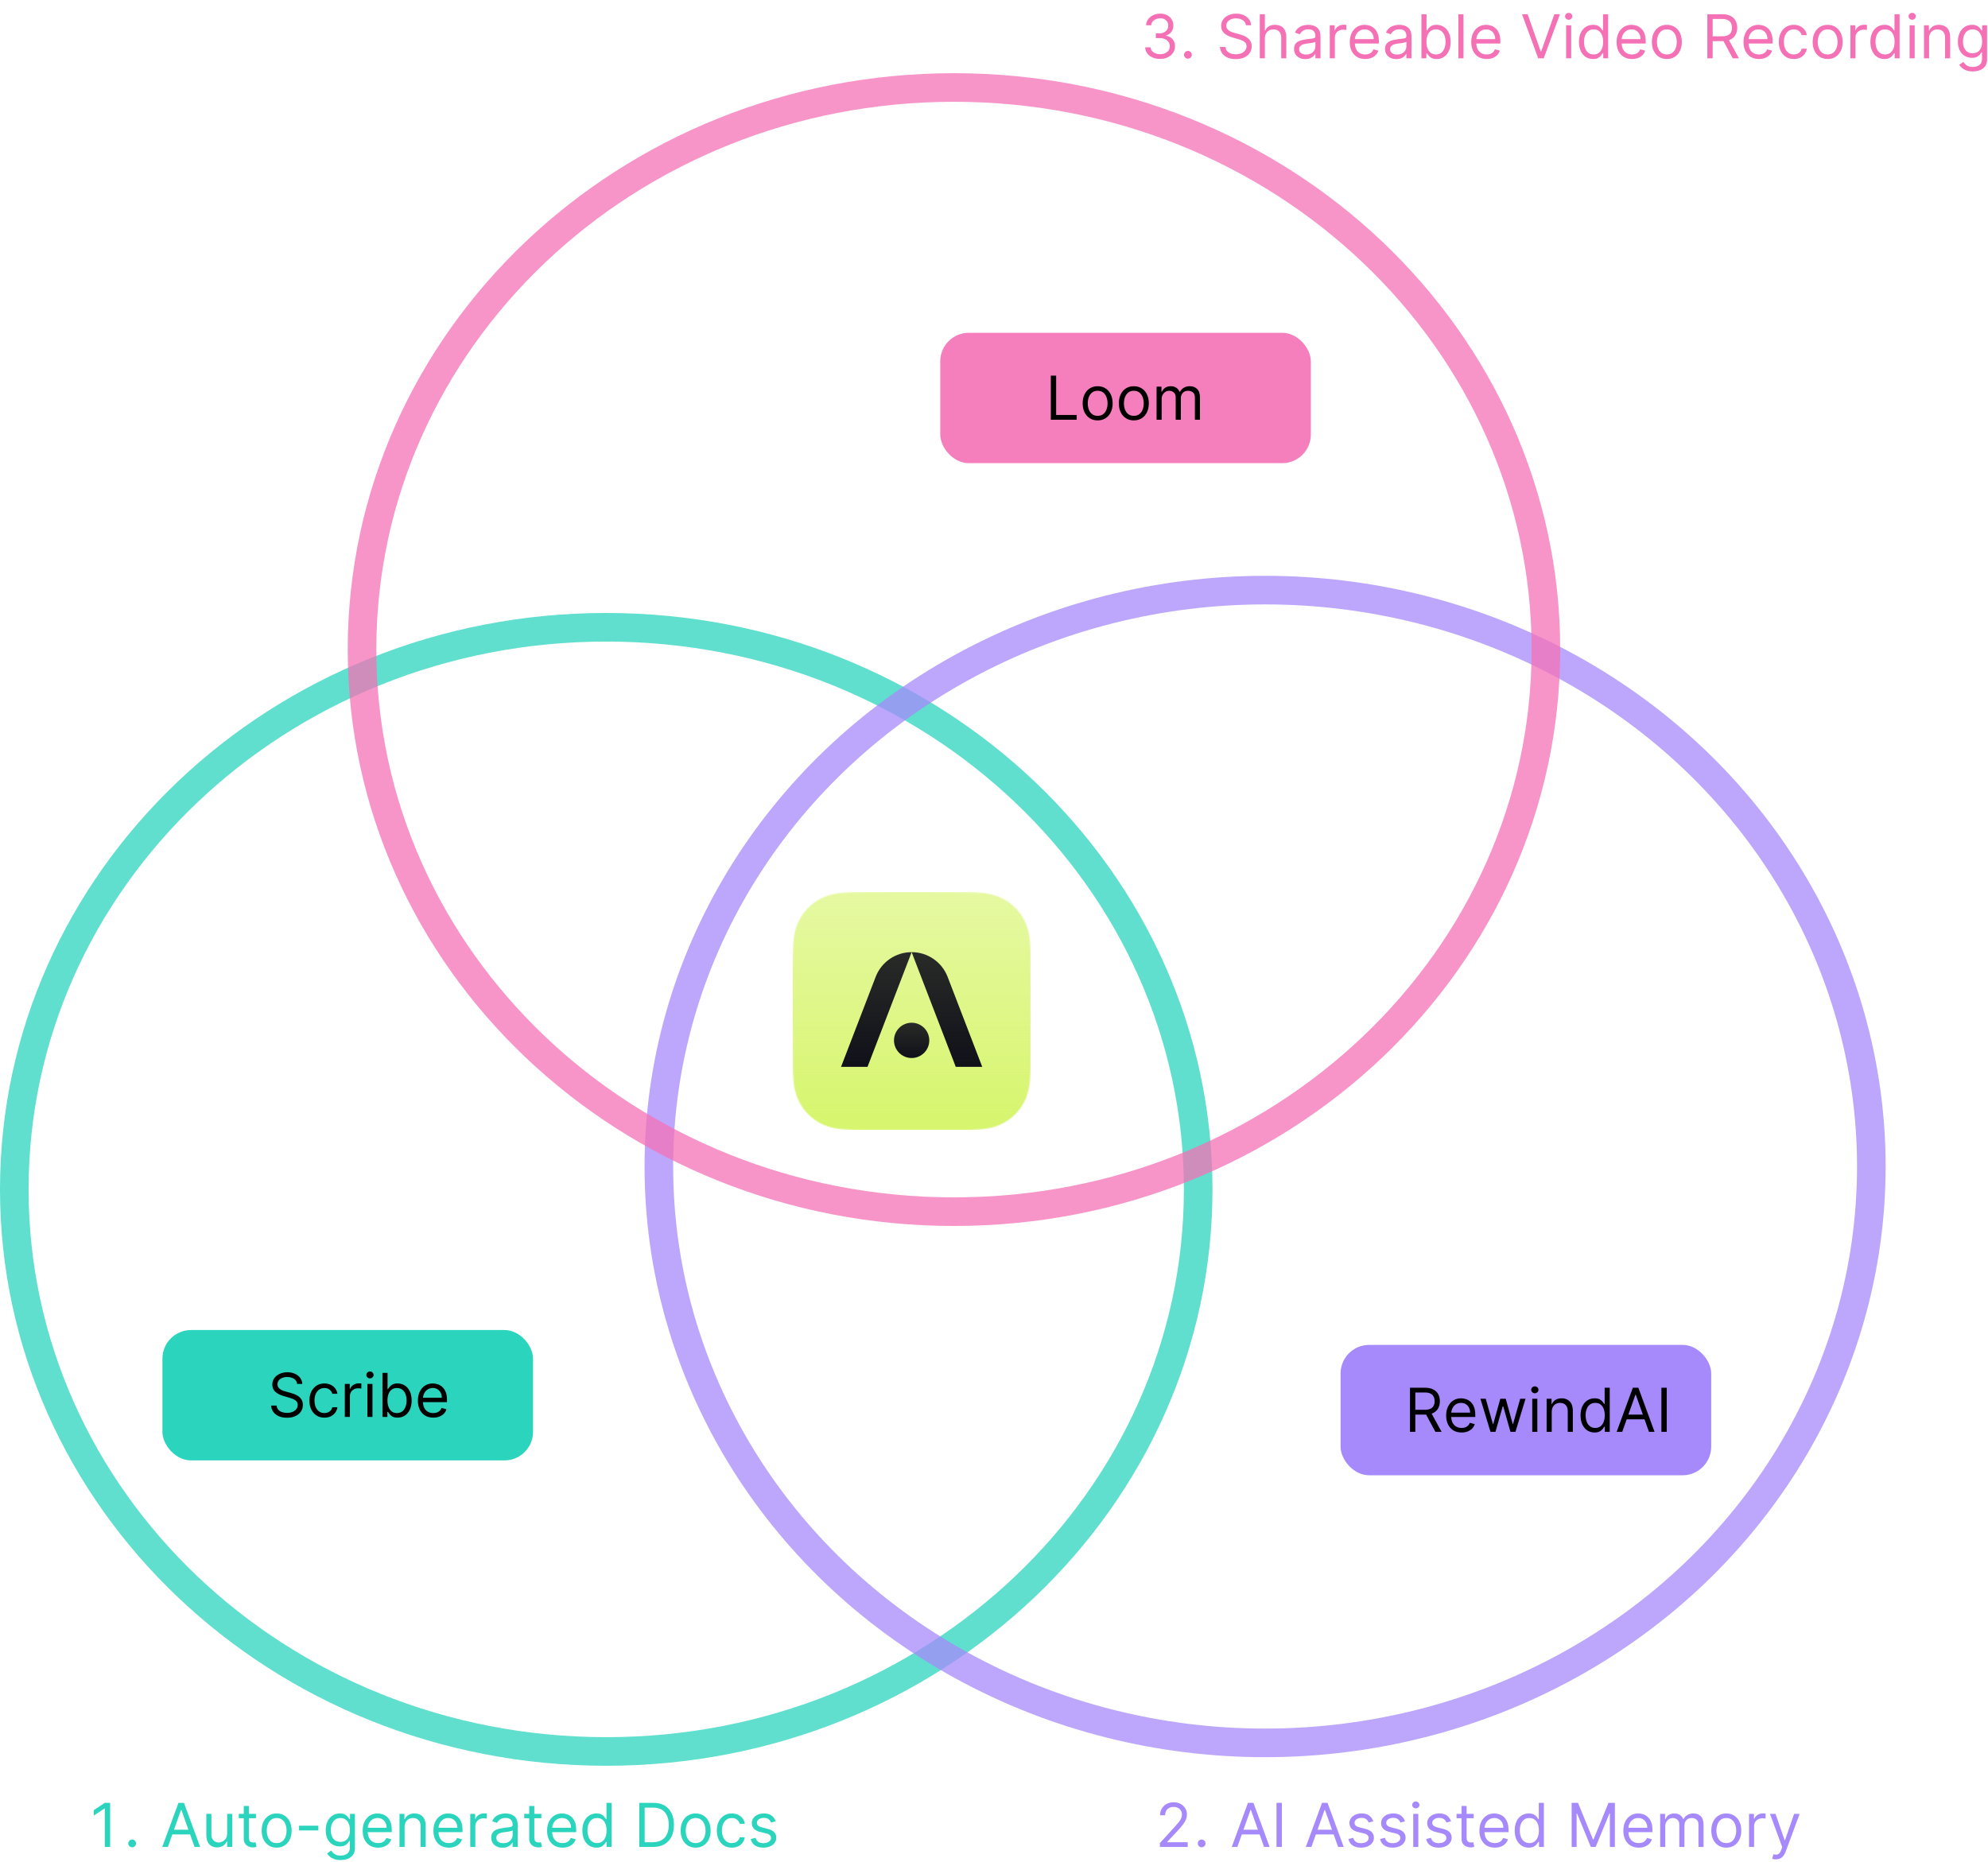 <svg width="1738" height="1628" viewBox="0 0 1738 1628" fill="none" xmlns="http://www.w3.org/2000/svg">
<g filter="url(#filter0_d_916_6589)">
<mask id="mask0_916_6589" style="mask-type:luminance" maskUnits="userSpaceOnUse" x="706" y="745" width="208" height="208">
<path fill-rule="evenodd" clip-rule="evenodd" d="M914 809.78C914 807.31 914.001 804.841 913.986 802.371C913.973 800.291 913.949 798.211 913.893 796.132C913.771 791.6 913.503 787.03 912.697 782.548C911.88 778.002 910.545 773.772 908.442 769.641C906.374 765.581 903.673 761.866 900.45 758.646C897.228 755.425 893.512 752.726 889.45 750.659C885.316 748.555 881.08 747.221 876.529 746.403C872.047 745.599 867.475 745.332 862.944 745.21C860.863 745.153 858.782 745.129 856.701 745.117C854.23 745.101 851.759 745.103 849.289 745.103L820.601 745H799.145L770.965 745.103C768.489 745.103 766.014 745.101 763.538 745.117C761.453 745.129 759.368 745.153 757.283 745.21C752.741 745.332 748.159 745.599 743.666 746.405C739.109 747.222 734.868 748.555 730.727 750.658C726.657 752.725 722.933 755.424 719.704 758.646C716.476 761.866 713.77 765.58 711.698 769.639C709.589 773.772 708.251 778.005 707.432 782.554C706.625 787.033 706.358 791.602 706.235 796.132C706.179 798.212 706.155 800.291 706.142 802.371C706.127 804.841 706 807.909 706 810.378L706.001 838.168L706 859.854L706.128 888.234C706.128 890.707 706.127 893.18 706.142 895.652C706.155 897.735 706.179 899.818 706.235 901.9C706.358 906.438 706.626 911.015 707.433 915.502C708.252 920.054 709.589 924.291 711.697 928.427C713.769 932.493 716.476 936.212 719.704 939.438C722.933 942.663 726.656 945.366 730.725 947.436C734.868 949.542 739.112 950.878 743.672 951.696C748.162 952.502 752.743 952.77 757.283 952.892C759.368 952.949 761.453 952.972 763.539 952.985C766.014 953 768.489 952.999 770.965 952.999L799.4 953H820.909L849.289 952.999C851.759 952.999 854.23 953 856.701 952.985C858.782 952.972 860.863 952.949 862.944 952.892C867.477 952.77 872.051 952.502 876.535 951.695C881.083 950.877 885.316 949.542 889.449 947.436C893.511 945.367 897.227 942.663 900.45 939.438C903.672 936.213 906.373 932.494 908.441 928.429C910.546 924.291 911.881 920.052 912.698 915.497C913.504 911.011 913.771 906.436 913.893 901.9C913.949 899.818 913.973 897.735 913.986 895.652C914.001 893.18 914 890.707 914 888.234C914 888.234 913.998 860.355 913.998 859.854V838.145C913.998 837.775 914 809.78 914 809.78Z" fill="white"/>
</mask>
<g mask="url(#mask0_916_6589)">
<rect width="208" height="208" transform="translate(706 745)" fill="white"/>
<rect width="208" height="208" transform="translate(706 745)" fill="url(#paint0_linear_916_6589)"/>
<circle cx="809.999" cy="874.714" r="15.429" fill="url(#paint1_linear_916_6589)"/>
<path d="M778.549 819.172C783.554 806.158 796.057 797.571 810 797.571L771.429 897.857H748.286L778.549 819.172Z" fill="url(#paint2_linear_916_6589)"/>
<path d="M841.451 819.172C836.446 806.158 823.943 797.571 810.001 797.571L848.572 897.857H871.715L841.451 819.172Z" fill="url(#paint3_linear_916_6589)"/>
</g>
</g>
<path d="M1047.5 1040C1047.5 1310.86 816.407 1531.5 530 1531.5C243.593 1531.5 12.5 1310.86 12.5 1040C12.5 769.137 243.593 548.5 530 548.5C816.407 548.5 1047.5 769.137 1047.5 1040Z" stroke="#2BD4BD" stroke-opacity="0.75" stroke-width="25"/>
<ellipse cx="1106" cy="1020" rx="530" ry="504" stroke="#A689FA" stroke-opacity="0.75" stroke-width="25"/>
<path d="M1351.5 568C1351.5 838.863 1120.41 1059.5 834 1059.5C547.593 1059.5 316.5 838.863 316.5 568C316.5 297.137 547.593 76.5 834 76.5C1120.41 76.5 1351.5 297.137 1351.5 568Z" stroke="#F471B5" stroke-opacity="0.75" stroke-width="25"/>
<path d="M1014.24 51.527C1011.75 51.527 1009.54 51.1 1007.59 50.247C1005.66 49.394 1004.12 48.208 1002.98 46.69C1001.85 45.159 1001.24 43.384 1001.14 41.364H1005.88C1005.98 42.606 1006.41 43.679 1007.16 44.582C1007.91 45.473 1008.9 46.163 1010.12 46.652C1011.33 47.142 1012.68 47.386 1014.16 47.386C1015.82 47.386 1017.29 47.098 1018.57 46.521C1019.85 45.943 1020.85 45.14 1021.58 44.111C1022.31 43.083 1022.67 41.891 1022.67 40.535C1022.67 39.118 1022.32 37.869 1021.62 36.79C1020.91 35.699 1019.88 34.845 1018.53 34.23C1017.17 33.616 1015.52 33.308 1013.56 33.308H1010.47V29.168H1013.56C1015.09 29.168 1016.43 28.892 1017.59 28.34C1018.75 27.787 1019.66 27.009 1020.32 26.006C1020.98 25.002 1021.31 23.822 1021.31 22.467C1021.31 21.162 1021.03 20.027 1020.45 19.061C1019.87 18.095 1019.06 17.342 1018 16.802C1016.96 16.263 1015.73 15.993 1014.31 15.993C1012.98 15.993 1011.73 16.238 1010.55 16.727C1009.38 17.204 1008.43 17.9 1007.69 18.816C1006.95 19.72 1006.55 20.811 1006.48 22.091H1001.97C1002.04 20.071 1002.65 18.302 1003.79 16.783C1004.93 15.253 1006.43 14.061 1008.27 13.207C1010.13 12.354 1012.17 11.928 1014.39 11.928C1016.77 11.928 1018.82 12.411 1020.52 13.377C1022.23 14.33 1023.54 15.591 1024.46 17.16C1025.37 18.728 1025.83 20.422 1025.83 22.241C1025.83 24.412 1025.26 26.263 1024.12 27.794C1022.99 29.325 1021.45 30.385 1019.51 30.974V31.276C1021.94 31.677 1023.84 32.712 1025.21 34.381C1026.58 36.037 1027.26 38.089 1027.26 40.535C1027.26 42.631 1026.69 44.513 1025.55 46.182C1024.42 47.838 1022.88 49.143 1020.92 50.097C1018.96 51.05 1016.73 51.527 1014.24 51.527ZM1038.54 51.301C1037.61 51.301 1036.82 50.969 1036.15 50.304C1035.49 49.639 1035.15 48.842 1035.15 47.913C1035.15 46.985 1035.49 46.188 1036.15 45.523C1036.82 44.858 1037.61 44.526 1038.54 44.526C1039.47 44.526 1040.27 44.858 1040.93 45.523C1041.6 46.188 1041.93 46.985 1041.93 47.913C1041.93 48.528 1041.77 49.093 1041.46 49.607C1041.16 50.122 1040.75 50.536 1040.23 50.849C1039.73 51.151 1039.17 51.301 1038.54 51.301ZM1089.25 22.091C1089.02 20.184 1088.11 18.703 1086.5 17.649C1084.89 16.595 1082.92 16.068 1080.59 16.068C1078.88 16.068 1077.39 16.344 1076.11 16.896C1074.84 17.448 1073.85 18.207 1073.14 19.174C1072.43 20.14 1072.08 21.238 1072.08 22.467C1072.08 23.496 1072.33 24.381 1072.82 25.121C1073.32 25.849 1073.96 26.457 1074.74 26.947C1075.51 27.424 1076.33 27.819 1077.18 28.133C1078.04 28.434 1078.82 28.678 1079.54 28.866L1083.45 29.921C1084.45 30.184 1085.57 30.548 1086.8 31.012C1088.04 31.476 1089.23 32.11 1090.36 32.913C1091.5 33.703 1092.44 34.72 1093.18 35.962C1093.92 37.204 1094.29 38.729 1094.29 40.535C1094.29 42.618 1093.75 44.501 1092.65 46.182C1091.57 47.863 1089.99 49.2 1087.91 50.191C1085.84 51.182 1083.32 51.678 1080.36 51.678C1077.6 51.678 1075.21 51.232 1073.19 50.341C1071.19 49.45 1069.6 48.208 1068.45 46.615C1067.31 45.021 1066.66 43.17 1066.51 41.062H1071.33C1071.46 42.518 1071.94 43.722 1072.8 44.676C1073.66 45.617 1074.75 46.32 1076.07 46.784C1077.4 47.236 1078.83 47.462 1080.36 47.462C1082.15 47.462 1083.75 47.173 1085.16 46.596C1086.58 46.006 1087.7 45.191 1088.53 44.149C1089.36 43.095 1089.77 41.865 1089.77 40.46C1089.77 39.18 1089.42 38.139 1088.7 37.336C1087.99 36.533 1087.05 35.88 1085.88 35.379C1084.71 34.877 1083.45 34.438 1082.1 34.061L1077.35 32.706C1074.34 31.84 1071.96 30.604 1070.2 28.998C1068.44 27.392 1067.57 25.291 1067.57 22.693C1067.57 20.535 1068.15 18.653 1069.32 17.047C1070.5 15.428 1072.08 14.174 1074.06 13.283C1076.05 12.379 1078.28 11.928 1080.74 11.928C1083.22 11.928 1085.43 12.373 1087.37 13.264C1089.3 14.142 1090.83 15.347 1091.96 16.878C1093.1 18.408 1093.7 20.146 1093.76 22.091H1089.25ZM1105.8 33.609V51H1101.36V12.454H1105.8V26.608H1106.18C1106.86 25.115 1107.88 23.929 1109.23 23.051C1110.6 22.16 1112.42 21.715 1114.69 21.715C1116.66 21.715 1118.38 22.11 1119.86 22.9C1121.34 23.678 1122.49 24.876 1123.31 26.495C1124.14 28.101 1124.55 30.146 1124.55 32.631V51H1120.11V32.932C1120.11 30.636 1119.51 28.86 1118.32 27.605C1117.14 26.338 1115.5 25.704 1113.41 25.704C1111.95 25.704 1110.65 26.012 1109.49 26.627C1108.35 27.242 1107.45 28.139 1106.78 29.318C1106.13 30.498 1105.8 31.928 1105.8 33.609ZM1141.18 51.678C1139.35 51.678 1137.69 51.333 1136.2 50.642C1134.7 49.94 1133.52 48.93 1132.64 47.612C1131.76 46.282 1131.32 44.676 1131.32 42.794C1131.32 41.138 1131.65 39.795 1132.3 38.766C1132.95 37.725 1133.82 36.909 1134.92 36.32C1136.01 35.73 1137.21 35.291 1138.53 35.002C1139.86 34.701 1141.2 34.463 1142.54 34.287C1144.3 34.061 1145.72 33.892 1146.81 33.779C1147.92 33.653 1148.72 33.446 1149.22 33.158C1149.73 32.869 1149.99 32.367 1149.99 31.652V31.501C1149.99 29.644 1149.48 28.201 1148.47 27.173C1147.46 26.144 1145.94 25.629 1143.89 25.629C1141.77 25.629 1140.11 26.093 1138.91 27.022C1137.7 27.951 1136.85 28.942 1136.37 29.996L1132.15 28.49C1132.9 26.733 1133.91 25.366 1135.16 24.387C1136.43 23.396 1137.81 22.706 1139.3 22.317C1140.81 21.915 1142.29 21.715 1143.74 21.715C1144.67 21.715 1145.74 21.827 1146.94 22.053C1148.16 22.267 1149.33 22.712 1150.46 23.39C1151.6 24.067 1152.55 25.09 1153.3 26.457C1154.06 27.825 1154.43 29.657 1154.43 31.953V51H1149.99V47.085H1149.77C1149.47 47.713 1148.96 48.384 1148.26 49.099C1147.56 49.814 1146.62 50.423 1145.46 50.925C1144.29 51.427 1142.87 51.678 1141.18 51.678ZM1141.86 47.688C1143.62 47.688 1145.1 47.342 1146.3 46.652C1147.52 45.962 1148.44 45.071 1149.05 43.98C1149.68 42.888 1149.99 41.74 1149.99 40.535V36.47C1149.8 36.696 1149.39 36.903 1148.75 37.091C1148.12 37.267 1147.39 37.424 1146.57 37.562C1145.75 37.687 1144.95 37.8 1144.18 37.901C1143.41 37.988 1142.79 38.064 1142.31 38.126C1141.16 38.277 1140.08 38.522 1139.08 38.86C1138.08 39.187 1137.28 39.682 1136.67 40.347C1136.06 41 1135.76 41.891 1135.76 43.02C1135.76 44.563 1136.33 45.73 1137.48 46.521C1138.63 47.298 1140.09 47.688 1141.86 47.688ZM1162.54 51V22.091H1166.83V26.457H1167.13C1167.66 25.027 1168.61 23.866 1169.99 22.976C1171.37 22.085 1172.93 21.639 1174.66 21.639C1174.99 21.639 1175.4 21.645 1175.89 21.658C1176.37 21.671 1176.74 21.689 1177 21.715V26.232C1176.84 26.194 1176.5 26.137 1175.96 26.062C1175.43 25.974 1174.87 25.93 1174.29 25.93C1172.88 25.93 1171.63 26.225 1170.52 26.815C1169.43 27.392 1168.56 28.195 1167.92 29.224C1167.3 30.24 1166.98 31.401 1166.98 32.706V51H1162.54ZM1193.5 51.602C1190.72 51.602 1188.31 50.987 1186.29 49.758C1184.29 48.516 1182.74 46.784 1181.64 44.563C1180.57 42.33 1180.03 39.733 1180.03 36.771C1180.03 33.81 1180.57 31.2 1181.64 28.942C1182.74 26.671 1184.25 24.901 1186.2 23.634C1188.16 22.354 1190.44 21.715 1193.05 21.715C1194.56 21.715 1196.04 21.965 1197.51 22.467C1198.98 22.969 1200.31 23.785 1201.52 24.914C1202.72 26.031 1203.68 27.511 1204.4 29.356C1205.11 31.2 1205.47 33.471 1205.47 36.169V38.051H1183.19V34.212H1200.95C1200.95 32.581 1200.63 31.125 1199.98 29.845C1199.34 28.565 1198.42 27.555 1197.23 26.815C1196.05 26.075 1194.66 25.704 1193.05 25.704C1191.28 25.704 1189.75 26.144 1188.46 27.022C1187.18 27.888 1186.19 29.017 1185.5 30.41C1184.81 31.803 1184.47 33.296 1184.47 34.889V37.449C1184.47 39.632 1184.84 41.483 1185.6 43.001C1186.36 44.507 1187.42 45.655 1188.78 46.445C1190.13 47.223 1191.71 47.612 1193.5 47.612C1194.67 47.612 1195.72 47.449 1196.66 47.123C1197.62 46.784 1198.44 46.282 1199.13 45.617C1199.82 44.94 1200.35 44.099 1200.73 43.095L1205.02 44.3C1204.57 45.755 1203.81 47.035 1202.74 48.139C1201.68 49.231 1200.36 50.084 1198.79 50.699C1197.22 51.301 1195.46 51.602 1193.5 51.602ZM1220.74 51.678C1218.9 51.678 1217.24 51.333 1215.75 50.642C1214.25 49.94 1213.07 48.93 1212.19 47.612C1211.31 46.282 1210.87 44.676 1210.87 42.794C1210.87 41.138 1211.2 39.795 1211.85 38.766C1212.5 37.725 1213.38 36.909 1214.47 36.32C1215.56 35.73 1216.76 35.291 1218.08 35.002C1219.41 34.701 1220.75 34.463 1222.09 34.287C1223.85 34.061 1225.27 33.892 1226.36 33.779C1227.47 33.653 1228.27 33.446 1228.77 33.158C1229.29 32.869 1229.54 32.367 1229.54 31.652V31.501C1229.54 29.644 1229.04 28.201 1228.02 27.173C1227.02 26.144 1225.49 25.629 1223.45 25.629C1221.33 25.629 1219.66 26.093 1218.46 27.022C1217.25 27.951 1216.41 28.942 1215.92 29.996L1211.7 28.49C1212.45 26.733 1213.46 25.366 1214.71 24.387C1215.98 23.396 1217.36 22.706 1218.85 22.317C1220.36 21.915 1221.84 21.715 1223.3 21.715C1224.22 21.715 1225.29 21.827 1226.49 22.053C1227.71 22.267 1228.89 22.712 1230.01 23.39C1231.16 24.067 1232.1 25.09 1232.86 26.457C1233.61 27.825 1233.99 29.657 1233.99 31.953V51H1229.54V47.085H1229.32C1229.02 47.713 1228.51 48.384 1227.81 49.099C1227.11 49.814 1226.17 50.423 1225.01 50.925C1223.84 51.427 1222.42 51.678 1220.74 51.678ZM1221.41 47.688C1223.17 47.688 1224.65 47.342 1225.85 46.652C1227.07 45.962 1227.99 45.071 1228.6 43.98C1229.23 42.888 1229.54 41.74 1229.54 40.535V36.47C1229.36 36.696 1228.94 36.903 1228.3 37.091C1227.67 37.267 1226.95 37.424 1226.12 37.562C1225.3 37.687 1224.51 37.8 1223.73 37.901C1222.96 37.988 1222.34 38.064 1221.86 38.126C1220.71 38.277 1219.63 38.522 1218.63 38.86C1217.64 39.187 1216.83 39.682 1216.22 40.347C1215.62 41 1215.32 41.891 1215.32 43.02C1215.32 44.563 1215.89 45.73 1217.03 46.521C1218.18 47.298 1219.64 47.688 1221.41 47.688ZM1242.69 51V12.454H1247.14V26.683H1247.51C1247.84 26.181 1248.29 25.541 1248.87 24.764C1249.46 23.973 1250.3 23.27 1251.39 22.655C1252.49 22.028 1253.99 21.715 1255.87 21.715C1258.3 21.715 1260.45 22.323 1262.31 23.54C1264.16 24.757 1265.61 26.483 1266.65 28.716C1267.7 30.949 1268.22 33.584 1268.22 36.621C1268.22 39.682 1267.7 42.336 1266.65 44.582C1265.61 46.816 1264.17 48.547 1262.33 49.777C1260.48 50.994 1258.35 51.602 1255.94 51.602C1254.09 51.602 1252.6 51.295 1251.48 50.68C1250.37 50.053 1249.51 49.344 1248.91 48.553C1248.3 47.75 1247.84 47.085 1247.51 46.558H1246.99V51H1242.69ZM1247.06 36.545C1247.06 38.729 1247.38 40.655 1248.02 42.324C1248.66 43.98 1249.6 45.278 1250.83 46.219C1252.06 47.148 1253.56 47.612 1255.34 47.612C1257.2 47.612 1258.75 47.123 1259.99 46.144C1261.25 45.153 1262.19 43.823 1262.81 42.154C1263.45 40.473 1263.77 38.603 1263.77 36.545C1263.77 34.513 1263.46 32.681 1262.83 31.05C1262.22 29.406 1261.28 28.107 1260.03 27.154C1258.79 26.188 1257.22 25.704 1255.34 25.704C1253.54 25.704 1252.02 26.163 1250.79 27.078C1249.56 27.982 1248.63 29.249 1248 30.88C1247.38 32.499 1247.06 34.387 1247.06 36.545ZM1279.45 12.454V51H1275.01V12.454H1279.45ZM1299.71 51.602C1296.92 51.602 1294.52 50.987 1292.5 49.758C1290.49 48.516 1288.94 46.784 1287.85 44.563C1286.77 42.33 1286.23 39.733 1286.23 36.771C1286.23 33.81 1286.77 31.2 1287.85 28.942C1288.94 26.671 1290.46 24.901 1292.41 23.634C1294.36 22.354 1296.65 21.715 1299.26 21.715C1300.76 21.715 1302.25 21.965 1303.72 22.467C1305.19 22.969 1306.52 23.785 1307.73 24.914C1308.93 26.031 1309.89 27.511 1310.61 29.356C1311.32 31.2 1311.68 33.471 1311.68 36.169V38.051H1289.39V34.212H1307.16C1307.16 32.581 1306.84 31.125 1306.18 29.845C1305.54 28.565 1304.63 27.555 1303.44 26.815C1302.26 26.075 1300.86 25.704 1299.26 25.704C1297.49 25.704 1295.96 26.144 1294.66 27.022C1293.38 27.888 1292.4 29.017 1291.71 30.41C1291.02 31.803 1290.67 33.296 1290.67 34.889V37.449C1290.67 39.632 1291.05 41.483 1291.8 43.001C1292.57 44.507 1293.63 45.655 1294.98 46.445C1296.34 47.223 1297.91 47.612 1299.71 47.612C1300.88 47.612 1301.93 47.449 1302.87 47.123C1303.82 46.784 1304.65 46.282 1305.34 45.617C1306.03 44.94 1306.56 44.099 1306.94 43.095L1311.23 44.3C1310.78 45.755 1310.02 47.035 1308.95 48.139C1307.88 49.231 1306.57 50.084 1305 50.699C1303.43 51.301 1301.67 51.602 1299.71 51.602ZM1335.52 12.454L1346.97 44.902H1347.42L1358.86 12.454H1363.76L1349.6 51H1344.78L1330.63 12.454H1335.52ZM1369.16 51V22.091H1373.6V51H1369.16ZM1371.42 17.273C1370.55 17.273 1369.8 16.978 1369.18 16.388C1368.56 15.798 1368.25 15.089 1368.25 14.261C1368.25 13.433 1368.56 12.724 1369.18 12.135C1369.8 11.545 1370.55 11.25 1371.42 11.25C1372.28 11.25 1373.02 11.545 1373.64 12.135C1374.26 12.724 1374.58 13.433 1374.58 14.261C1374.58 15.089 1374.26 15.798 1373.64 16.388C1373.02 16.978 1372.28 17.273 1371.42 17.273ZM1392.65 51.602C1390.24 51.602 1388.12 50.994 1386.27 49.777C1384.43 48.547 1382.98 46.816 1381.94 44.582C1380.9 42.336 1380.38 39.682 1380.38 36.621C1380.38 33.584 1380.9 30.949 1381.94 28.716C1382.98 26.483 1384.43 24.757 1386.29 23.54C1388.15 22.323 1390.29 21.715 1392.73 21.715C1394.61 21.715 1396.1 22.028 1397.19 22.655C1398.29 23.27 1399.13 23.973 1399.71 24.764C1400.3 25.541 1400.76 26.181 1401.08 26.683H1401.46V12.454H1405.9V51H1401.61V46.558H1401.08C1400.76 47.085 1400.29 47.75 1399.69 48.553C1399.09 49.344 1398.23 50.053 1397.11 50.68C1396 51.295 1394.51 51.602 1392.65 51.602ZM1393.25 47.612C1395.04 47.612 1396.54 47.148 1397.77 46.219C1399 45.278 1399.94 43.98 1400.58 42.324C1401.22 40.655 1401.53 38.729 1401.53 36.545C1401.53 34.387 1401.22 32.499 1400.59 30.88C1399.97 29.249 1399.04 27.982 1397.81 27.078C1396.58 26.163 1395.06 25.704 1393.25 25.704C1391.37 25.704 1389.8 26.188 1388.55 27.154C1387.31 28.107 1386.37 29.406 1385.74 31.05C1385.13 32.681 1384.82 34.513 1384.82 36.545C1384.82 38.603 1385.14 40.473 1385.76 42.154C1386.4 43.823 1387.34 45.153 1388.59 46.144C1389.84 47.123 1391.4 47.612 1393.25 47.612ZM1426.77 51.602C1423.99 51.602 1421.59 50.987 1419.57 49.758C1417.56 48.516 1416.01 46.784 1414.92 44.563C1413.84 42.33 1413.3 39.733 1413.3 36.771C1413.3 33.81 1413.84 31.2 1414.92 28.942C1416.01 26.671 1417.53 24.901 1419.47 23.634C1421.43 22.354 1423.71 21.715 1426.32 21.715C1427.83 21.715 1429.31 21.965 1430.78 22.467C1432.25 22.969 1433.59 23.785 1434.79 24.914C1436 26.031 1436.96 27.511 1437.67 29.356C1438.39 31.2 1438.74 33.471 1438.74 36.169V38.051H1416.46V34.212H1434.23C1434.23 32.581 1433.9 31.125 1433.25 29.845C1432.61 28.565 1431.69 27.555 1430.5 26.815C1429.32 26.075 1427.93 25.704 1426.32 25.704C1424.55 25.704 1423.02 26.144 1421.73 27.022C1420.45 27.888 1419.47 29.017 1418.78 30.41C1418.08 31.803 1417.74 33.296 1417.74 34.889V37.449C1417.74 39.632 1418.12 41.483 1418.87 43.001C1419.63 44.507 1420.69 45.655 1422.05 46.445C1423.41 47.223 1424.98 47.612 1426.77 47.612C1427.94 47.612 1428.99 47.449 1429.94 47.123C1430.89 46.784 1431.71 46.282 1432.4 45.617C1433.09 44.94 1433.62 44.099 1434 43.095L1438.29 44.3C1437.84 45.755 1437.08 47.035 1436.02 48.139C1434.95 49.231 1433.63 50.084 1432.06 50.699C1430.49 51.301 1428.73 51.602 1426.77 51.602ZM1457.25 51.602C1454.64 51.602 1452.35 50.981 1450.38 49.739C1448.42 48.497 1446.89 46.759 1445.78 44.526C1444.69 42.292 1444.15 39.682 1444.15 36.696C1444.15 33.685 1444.69 31.056 1445.78 28.81C1446.89 26.564 1448.42 24.82 1450.38 23.578C1452.35 22.336 1454.64 21.715 1457.25 21.715C1459.86 21.715 1462.14 22.336 1464.1 23.578C1466.07 24.82 1467.6 26.564 1468.69 28.81C1469.79 31.056 1470.34 33.685 1470.34 36.696C1470.34 39.682 1469.79 42.292 1468.69 44.526C1467.6 46.759 1466.07 48.497 1464.1 49.739C1462.14 50.981 1459.86 51.602 1457.25 51.602ZM1457.25 47.612C1459.23 47.612 1460.86 47.104 1462.14 46.088C1463.42 45.071 1464.37 43.735 1464.98 42.079C1465.6 40.423 1465.9 38.628 1465.9 36.696C1465.9 34.764 1465.6 32.963 1464.98 31.294C1464.37 29.626 1463.42 28.277 1462.14 27.248C1460.86 26.219 1459.23 25.704 1457.25 25.704C1455.26 25.704 1453.63 26.219 1452.35 27.248C1451.07 28.277 1450.12 29.626 1449.51 31.294C1448.89 32.963 1448.59 34.764 1448.59 36.696C1448.59 38.628 1448.89 40.423 1449.51 42.079C1450.12 43.735 1451.07 45.071 1452.35 46.088C1453.63 47.104 1455.26 47.612 1457.25 47.612ZM1492.63 51V12.454H1505.66C1508.67 12.454 1511.14 12.969 1513.07 13.998C1515.01 15.014 1516.44 16.413 1517.36 18.195C1518.29 19.977 1518.76 22.003 1518.76 24.274C1518.76 26.545 1518.29 28.559 1517.36 30.316C1516.44 32.072 1515.01 33.453 1513.09 34.456C1511.17 35.448 1508.72 35.943 1505.73 35.943H1495.19V31.727H1505.58C1507.64 31.727 1509.3 31.426 1510.55 30.824C1511.82 30.222 1512.73 29.368 1513.3 28.264C1513.88 27.148 1514.16 25.817 1514.16 24.274C1514.16 22.731 1513.88 21.382 1513.3 20.228C1512.72 19.073 1511.8 18.182 1510.53 17.555C1509.26 16.915 1507.59 16.595 1505.51 16.595H1497.3V51H1492.63ZM1510.78 33.685L1520.26 51H1514.84L1505.51 33.685H1510.78ZM1537.74 51.602C1534.96 51.602 1532.55 50.987 1530.53 49.758C1528.53 48.516 1526.98 46.784 1525.89 44.563C1524.81 42.33 1524.27 39.733 1524.27 36.771C1524.27 33.81 1524.81 31.2 1525.89 28.942C1526.98 26.671 1528.5 24.901 1530.44 23.634C1532.4 22.354 1534.68 21.715 1537.29 21.715C1538.8 21.715 1540.28 21.965 1541.75 22.467C1543.22 22.969 1544.56 23.785 1545.76 24.914C1546.97 26.031 1547.92 27.511 1548.64 29.356C1549.36 31.2 1549.71 33.471 1549.71 36.169V38.051H1527.43V34.212H1545.2C1545.2 32.581 1544.87 31.125 1544.22 29.845C1543.58 28.565 1542.66 27.555 1541.47 26.815C1540.29 26.075 1538.9 25.704 1537.29 25.704C1535.52 25.704 1533.99 26.144 1532.7 27.022C1531.42 27.888 1530.43 29.017 1529.74 30.41C1529.05 31.803 1528.71 33.296 1528.71 34.889V37.449C1528.71 39.632 1529.09 41.483 1529.84 43.001C1530.6 44.507 1531.66 45.655 1533.02 46.445C1534.37 47.223 1535.95 47.612 1537.74 47.612C1538.91 47.612 1539.96 47.449 1540.9 47.123C1541.86 46.784 1542.68 46.282 1543.37 45.617C1544.06 44.94 1544.59 44.099 1544.97 43.095L1549.26 44.3C1548.81 45.755 1548.05 47.035 1546.98 48.139C1545.92 49.231 1544.6 50.084 1543.03 50.699C1541.46 51.301 1539.7 51.602 1537.74 51.602ZM1568.21 51.602C1565.5 51.602 1563.17 50.962 1561.21 49.682C1559.26 48.403 1557.75 46.64 1556.7 44.394C1555.64 42.148 1555.11 39.582 1555.11 36.696C1555.11 33.76 1555.65 31.169 1556.73 28.923C1557.82 26.664 1559.34 24.901 1561.29 23.634C1563.25 22.354 1565.53 21.715 1568.14 21.715C1570.17 21.715 1572 22.091 1573.63 22.844C1575.27 23.597 1576.6 24.651 1577.64 26.006C1578.68 27.361 1579.33 28.942 1579.58 30.749H1575.14C1574.8 29.431 1574.05 28.264 1572.88 27.248C1571.73 26.219 1570.17 25.704 1568.21 25.704C1566.48 25.704 1564.96 26.156 1563.66 27.06C1562.37 27.951 1561.36 29.212 1560.63 30.843C1559.91 32.461 1559.56 34.362 1559.56 36.545C1559.56 38.779 1559.91 40.724 1560.61 42.38C1561.33 44.036 1562.33 45.322 1563.62 46.238C1564.93 47.154 1566.46 47.612 1568.21 47.612C1569.37 47.612 1570.42 47.411 1571.36 47.01C1572.3 46.608 1573.09 46.031 1573.75 45.278C1574.4 44.526 1574.86 43.622 1575.14 42.568H1579.58C1579.33 44.275 1578.71 45.812 1577.72 47.179C1576.74 48.534 1575.44 49.614 1573.82 50.416C1572.22 51.207 1570.35 51.602 1568.21 51.602ZM1597.82 51.602C1595.21 51.602 1592.92 50.981 1590.95 49.739C1588.99 48.497 1587.46 46.759 1586.36 44.526C1585.27 42.292 1584.72 39.682 1584.72 36.696C1584.72 33.685 1585.27 31.056 1586.36 28.81C1587.46 26.564 1588.99 24.82 1590.95 23.578C1592.92 22.336 1595.21 21.715 1597.82 21.715C1600.43 21.715 1602.71 22.336 1604.67 23.578C1606.64 24.82 1608.17 26.564 1609.26 28.81C1610.37 31.056 1610.92 33.685 1610.92 36.696C1610.92 39.682 1610.37 42.292 1609.26 44.526C1608.17 46.759 1606.64 48.497 1604.67 49.739C1602.71 50.981 1600.43 51.602 1597.82 51.602ZM1597.82 47.612C1599.8 47.612 1601.43 47.104 1602.71 46.088C1603.99 45.071 1604.94 43.735 1605.55 42.079C1606.17 40.423 1606.48 38.628 1606.48 36.696C1606.48 34.764 1606.17 32.963 1605.55 31.294C1604.94 29.626 1603.99 28.277 1602.71 27.248C1601.43 26.219 1599.8 25.704 1597.82 25.704C1595.84 25.704 1594.21 26.219 1592.93 27.248C1591.65 28.277 1590.7 29.626 1590.08 31.294C1589.47 32.963 1589.16 34.764 1589.16 36.696C1589.16 38.628 1589.47 40.423 1590.08 42.079C1590.7 43.735 1591.65 45.071 1592.93 46.088C1594.21 47.104 1595.84 47.612 1597.82 47.612ZM1617.7 51V22.091H1621.99V26.457H1622.29C1622.82 25.027 1623.77 23.866 1625.15 22.976C1626.53 22.085 1628.09 21.639 1629.82 21.639C1630.15 21.639 1630.55 21.645 1631.04 21.658C1631.53 21.671 1631.9 21.689 1632.15 21.715V26.232C1632 26.194 1631.66 26.137 1631.12 26.062C1630.59 25.974 1630.03 25.93 1629.44 25.93C1628.04 25.93 1626.78 26.225 1625.68 26.815C1624.59 27.392 1623.72 28.195 1623.08 29.224C1622.45 30.24 1622.14 31.401 1622.14 32.706V51H1617.7ZM1647.46 51.602C1645.05 51.602 1642.92 50.994 1641.07 49.777C1639.23 48.547 1637.79 46.816 1636.75 44.582C1635.7 42.336 1635.18 39.682 1635.18 36.621C1635.18 33.584 1635.7 30.949 1636.75 28.716C1637.79 26.483 1639.24 24.757 1641.09 23.54C1642.95 22.323 1645.1 21.715 1647.53 21.715C1649.41 21.715 1650.9 22.028 1651.99 22.655C1653.1 23.27 1653.94 23.973 1654.51 24.764C1655.1 25.541 1655.56 26.181 1655.89 26.683H1656.26V12.454H1660.71V51H1656.41V46.558H1655.89C1655.56 47.085 1655.1 47.75 1654.49 48.553C1653.89 49.344 1653.03 50.053 1651.92 50.68C1650.8 51.295 1649.31 51.602 1647.46 51.602ZM1648.06 47.612C1649.84 47.612 1651.34 47.148 1652.57 46.219C1653.8 45.278 1654.74 43.98 1655.38 42.324C1656.02 40.655 1656.34 38.729 1656.34 36.545C1656.34 34.387 1656.03 32.499 1655.4 30.88C1654.77 29.249 1653.84 27.982 1652.61 27.078C1651.38 26.163 1649.86 25.704 1648.06 25.704C1646.18 25.704 1644.61 26.188 1643.35 27.154C1642.11 28.107 1641.18 29.406 1640.55 31.05C1639.93 32.681 1639.63 34.513 1639.63 36.545C1639.63 38.603 1639.94 40.473 1640.57 42.154C1641.21 43.823 1642.15 45.153 1643.39 46.144C1644.64 47.123 1646.2 47.612 1648.06 47.612ZM1669.46 51V22.091H1673.9V51H1669.46ZM1671.72 17.273C1670.85 17.273 1670.1 16.978 1669.48 16.388C1668.86 15.798 1668.55 15.089 1668.55 14.261C1668.55 13.433 1668.86 12.724 1669.48 12.135C1670.1 11.545 1670.85 11.25 1671.72 11.25C1672.58 11.25 1673.32 11.545 1673.94 12.135C1674.56 12.724 1674.88 13.433 1674.88 14.261C1674.88 15.089 1674.56 15.798 1673.94 16.388C1673.32 16.978 1672.58 17.273 1671.72 17.273ZM1686.48 33.609V51H1682.03V22.091H1686.33V26.608H1686.7C1687.38 25.14 1688.41 23.96 1689.79 23.07C1691.17 22.166 1692.95 21.715 1695.13 21.715C1697.09 21.715 1698.8 22.116 1700.27 22.919C1701.74 23.709 1702.88 24.914 1703.7 26.533C1704.51 28.139 1704.92 30.171 1704.92 32.631V51H1700.48V32.932C1700.48 30.661 1699.89 28.892 1698.71 27.624C1697.53 26.345 1695.91 25.704 1693.85 25.704C1692.44 25.704 1691.17 26.012 1690.05 26.627C1688.95 27.242 1688.08 28.139 1687.44 29.318C1686.8 30.498 1686.48 31.928 1686.48 33.609ZM1724.71 62.443C1722.56 62.443 1720.72 62.167 1719.17 61.615C1717.63 61.075 1716.34 60.36 1715.31 59.469C1714.3 58.591 1713.49 57.65 1712.89 56.646L1716.42 54.162C1716.83 54.689 1717.33 55.291 1717.95 55.969C1718.56 56.659 1719.4 57.255 1720.47 57.757C1721.55 58.271 1722.96 58.528 1724.71 58.528C1727.04 58.528 1728.97 57.964 1730.48 56.834C1732 55.705 1732.76 53.936 1732.76 51.527V45.655H1732.39C1732.06 46.182 1731.59 46.834 1730.99 47.612C1730.4 48.378 1729.55 49.061 1728.43 49.664C1727.33 50.253 1725.84 50.548 1723.95 50.548C1721.62 50.548 1719.52 49.996 1717.67 48.892C1715.82 47.788 1714.36 46.182 1713.28 44.074C1712.22 41.966 1711.68 39.406 1711.68 36.395C1711.68 33.434 1712.2 30.855 1713.24 28.659C1714.29 26.451 1715.73 24.745 1717.59 23.54C1719.45 22.323 1721.59 21.715 1724.03 21.715C1725.91 21.715 1727.4 22.028 1728.51 22.655C1729.62 23.27 1730.48 23.973 1731.07 24.764C1731.67 25.541 1732.13 26.181 1732.46 26.683H1732.91V22.091H1737.2V51.828C1737.2 54.312 1736.64 56.333 1735.51 57.889C1734.39 59.457 1732.89 60.605 1730.99 61.333C1729.11 62.073 1727.01 62.443 1724.71 62.443ZM1724.56 46.558C1726.34 46.558 1727.84 46.15 1729.07 45.335C1730.3 44.519 1731.24 43.346 1731.88 41.815C1732.52 40.285 1732.84 38.453 1732.84 36.32C1732.84 34.237 1732.52 32.399 1731.9 30.805C1731.27 29.212 1730.34 27.963 1729.11 27.06C1727.88 26.156 1726.36 25.704 1724.56 25.704C1722.67 25.704 1721.1 26.181 1719.85 27.135C1718.61 28.088 1717.67 29.368 1717.05 30.974C1716.43 32.581 1716.12 34.362 1716.12 36.32C1716.12 38.327 1716.44 40.103 1717.06 41.646C1717.7 43.177 1718.65 44.381 1719.89 45.26C1721.14 46.125 1722.7 46.558 1724.56 46.558Z" fill="#F471B5"/>
<path d="M1014.04 1615V1611.61L1026.76 1597.68C1028.26 1596.05 1029.49 1594.64 1030.45 1593.43C1031.42 1592.21 1032.13 1591.07 1032.6 1590.01C1033.08 1588.93 1033.31 1587.8 1033.31 1586.62C1033.31 1585.26 1032.99 1584.09 1032.34 1583.1C1031.7 1582.11 1030.82 1581.34 1029.7 1580.8C1028.58 1580.26 1027.33 1579.99 1025.94 1579.99C1024.46 1579.99 1023.16 1580.3 1022.06 1580.92C1020.97 1581.52 1020.12 1582.36 1019.52 1583.46C1018.93 1584.55 1018.63 1585.83 1018.63 1587.3H1014.19C1014.19 1585.04 1014.71 1583.05 1015.75 1581.35C1016.8 1579.64 1018.21 1578.31 1020.01 1577.36C1021.81 1576.4 1023.84 1575.93 1026.09 1575.93C1028.35 1575.93 1030.35 1576.4 1032.09 1577.36C1033.84 1578.31 1035.2 1579.6 1036.19 1581.22C1037.19 1582.83 1037.68 1584.64 1037.68 1586.62C1037.68 1588.04 1037.42 1589.42 1036.91 1590.78C1036.41 1592.12 1035.53 1593.62 1034.27 1595.28C1033.03 1596.92 1031.31 1598.93 1029.1 1601.3L1020.44 1610.56V1610.86H1038.36V1615H1014.04ZM1050.54 1615.3C1049.61 1615.3 1048.82 1614.97 1048.15 1614.3C1047.49 1613.64 1047.15 1612.84 1047.15 1611.91C1047.15 1610.98 1047.49 1610.19 1048.15 1609.52C1048.82 1608.86 1049.61 1608.53 1050.54 1608.53C1051.47 1608.53 1052.27 1608.86 1052.93 1609.52C1053.6 1610.19 1053.93 1610.98 1053.93 1611.91C1053.93 1612.53 1053.77 1613.09 1053.46 1613.61C1053.16 1614.12 1052.75 1614.54 1052.23 1614.85C1051.73 1615.15 1051.17 1615.3 1050.54 1615.3ZM1081.75 1615H1076.86L1091.01 1576.45H1095.83L1109.98 1615H1105.09L1093.57 1582.55H1093.27L1081.75 1615ZM1083.56 1599.94H1103.28V1604.08H1083.56V1599.94ZM1120.65 1576.45V1615H1115.98V1576.45H1120.65ZM1146.5 1615H1141.6L1155.76 1576.45H1160.58L1174.73 1615H1169.84L1158.32 1582.55H1158.02L1146.5 1615ZM1148.3 1599.94H1168.03V1604.08H1148.3V1599.94ZM1200.61 1592.57L1196.62 1593.69C1196.37 1593.03 1196 1592.38 1195.51 1591.76C1195.03 1591.12 1194.38 1590.59 1193.55 1590.18C1192.72 1589.76 1191.66 1589.55 1190.37 1589.55C1188.6 1589.55 1187.13 1589.96 1185.95 1590.78C1184.78 1591.58 1184.2 1592.6 1184.2 1593.85C1184.2 1594.95 1184.6 1595.82 1185.4 1596.46C1186.2 1597.1 1187.46 1597.63 1189.16 1598.06L1193.46 1599.12C1196.04 1599.74 1197.97 1600.7 1199.23 1601.99C1200.5 1603.27 1201.14 1604.92 1201.14 1606.94C1201.14 1608.6 1200.66 1610.08 1199.7 1611.39C1198.76 1612.69 1197.45 1613.72 1195.75 1614.47C1194.06 1615.23 1192.09 1615.6 1189.84 1615.6C1186.89 1615.6 1184.45 1614.96 1182.52 1613.68C1180.59 1612.4 1179.37 1610.53 1178.85 1608.07L1183.07 1607.02C1183.47 1608.58 1184.23 1609.74 1185.34 1610.52C1186.47 1611.3 1187.95 1611.69 1189.77 1611.69C1191.84 1611.69 1193.48 1611.25 1194.7 1610.37C1195.93 1609.48 1196.54 1608.41 1196.54 1607.17C1196.54 1606.17 1196.19 1605.33 1195.49 1604.65C1194.79 1603.96 1193.71 1603.44 1192.25 1603.11L1187.43 1601.98C1184.79 1601.35 1182.84 1600.38 1181.6 1599.06C1180.37 1597.73 1179.75 1596.07 1179.75 1594.07C1179.75 1592.44 1180.21 1591 1181.13 1589.74C1182.06 1588.49 1183.32 1587.5 1184.91 1586.79C1186.52 1586.07 1188.34 1585.71 1190.37 1585.71C1193.23 1585.71 1195.48 1586.34 1197.11 1587.6C1198.75 1588.85 1199.92 1590.51 1200.61 1592.57ZM1228.3 1592.57L1224.31 1593.69C1224.06 1593.03 1223.69 1592.38 1223.2 1591.76C1222.72 1591.12 1222.07 1590.59 1221.24 1590.18C1220.41 1589.76 1219.35 1589.55 1218.06 1589.55C1216.29 1589.55 1214.82 1589.96 1213.64 1590.78C1212.47 1591.58 1211.89 1592.6 1211.89 1593.85C1211.89 1594.95 1212.29 1595.82 1213.09 1596.46C1213.89 1597.1 1215.15 1597.63 1216.86 1598.06L1221.15 1599.12C1223.73 1599.74 1225.66 1600.7 1226.92 1601.99C1228.19 1603.27 1228.83 1604.92 1228.83 1606.94C1228.83 1608.6 1228.35 1610.08 1227.4 1611.39C1226.45 1612.69 1225.14 1613.72 1223.44 1614.47C1221.75 1615.23 1219.78 1615.6 1217.53 1615.6C1214.58 1615.6 1212.14 1614.96 1210.21 1613.68C1208.28 1612.4 1207.06 1610.53 1206.54 1608.07L1210.76 1607.02C1211.16 1608.58 1211.92 1609.74 1213.03 1610.52C1214.16 1611.3 1215.64 1611.69 1217.46 1611.69C1219.53 1611.69 1221.17 1611.25 1222.39 1610.37C1223.62 1609.48 1224.23 1608.41 1224.23 1607.17C1224.23 1606.17 1223.88 1605.33 1223.18 1604.65C1222.48 1603.96 1221.4 1603.44 1219.94 1603.11L1215.12 1601.98C1212.48 1601.35 1210.53 1600.38 1209.29 1599.06C1208.06 1597.73 1207.44 1596.07 1207.44 1594.07C1207.44 1592.44 1207.9 1591 1208.82 1589.74C1209.75 1588.49 1211.01 1587.5 1212.6 1586.79C1214.21 1586.07 1216.03 1585.71 1218.06 1585.71C1220.92 1585.71 1223.17 1586.34 1224.8 1587.6C1226.44 1588.85 1227.61 1590.51 1228.3 1592.57ZM1235.51 1615V1586.09H1239.95V1615H1235.51ZM1237.77 1581.27C1236.9 1581.27 1236.16 1580.98 1235.53 1580.39C1234.92 1579.8 1234.61 1579.09 1234.61 1578.26C1234.61 1577.43 1234.92 1576.72 1235.53 1576.13C1236.16 1575.54 1236.9 1575.25 1237.77 1575.25C1238.64 1575.25 1239.38 1575.54 1239.99 1576.13C1240.62 1576.72 1240.93 1577.43 1240.93 1578.26C1240.93 1579.09 1240.62 1579.8 1239.99 1580.39C1239.38 1580.98 1238.64 1581.27 1237.77 1581.27ZM1268.57 1592.57L1264.58 1593.69C1264.33 1593.03 1263.95 1592.38 1263.47 1591.76C1262.99 1591.12 1262.34 1590.59 1261.51 1590.18C1260.68 1589.76 1259.62 1589.55 1258.33 1589.55C1256.56 1589.55 1255.08 1589.96 1253.9 1590.78C1252.74 1591.58 1252.15 1592.6 1252.15 1593.85C1252.15 1594.95 1252.56 1595.82 1253.36 1596.46C1254.16 1597.1 1255.42 1597.63 1257.12 1598.06L1261.41 1599.12C1264 1599.74 1265.92 1600.7 1267.19 1601.99C1268.46 1603.27 1269.09 1604.92 1269.09 1606.94C1269.09 1608.6 1268.62 1610.08 1267.66 1611.39C1266.72 1612.69 1265.4 1613.72 1263.71 1614.47C1262.02 1615.23 1260.05 1615.6 1257.8 1615.6C1254.85 1615.6 1252.41 1614.96 1250.48 1613.68C1248.55 1612.4 1247.32 1610.53 1246.81 1608.07L1251.02 1607.02C1251.43 1608.58 1252.19 1609.74 1253.3 1610.52C1254.43 1611.3 1255.91 1611.69 1257.73 1611.69C1259.8 1611.69 1261.44 1611.25 1262.66 1610.37C1263.89 1609.48 1264.5 1608.41 1264.5 1607.17C1264.5 1606.17 1264.15 1605.33 1263.45 1604.65C1262.74 1603.96 1261.67 1603.44 1260.21 1603.11L1255.39 1601.98C1252.74 1601.35 1250.8 1600.38 1249.56 1599.06C1248.33 1597.73 1247.71 1596.07 1247.71 1594.07C1247.71 1592.44 1248.17 1591 1249.09 1589.74C1250.01 1588.49 1251.28 1587.5 1252.87 1586.79C1254.48 1586.07 1256.29 1585.71 1258.33 1585.71C1261.19 1585.71 1263.43 1586.34 1265.07 1587.6C1266.71 1588.85 1267.88 1590.51 1268.57 1592.57ZM1288.35 1586.09V1589.86H1273.37V1586.09H1288.35ZM1277.74 1579.16H1282.18V1606.72C1282.18 1607.97 1282.36 1608.91 1282.72 1609.54C1283.1 1610.16 1283.58 1610.57 1284.15 1610.78C1284.74 1610.98 1285.37 1611.09 1286.02 1611.09C1286.51 1611.09 1286.91 1611.06 1287.22 1611.01C1287.54 1610.95 1287.79 1610.9 1287.98 1610.86L1288.88 1614.85C1288.58 1614.96 1288.16 1615.08 1287.62 1615.19C1287.08 1615.31 1286.39 1615.38 1285.57 1615.38C1284.31 1615.38 1283.08 1615.11 1281.88 1614.57C1280.69 1614.03 1279.69 1613.21 1278.9 1612.1C1278.13 1611 1277.74 1609.6 1277.74 1607.92V1579.16ZM1306.84 1615.6C1304.06 1615.6 1301.65 1614.99 1299.63 1613.76C1297.63 1612.52 1296.08 1610.78 1294.99 1608.56C1293.91 1606.33 1293.37 1603.73 1293.37 1600.77C1293.37 1597.81 1293.91 1595.2 1294.99 1592.94C1296.08 1590.67 1297.6 1588.9 1299.54 1587.63C1301.5 1586.35 1303.78 1585.71 1306.39 1585.71C1307.9 1585.71 1309.38 1585.97 1310.85 1586.47C1312.32 1586.97 1313.66 1587.78 1314.86 1588.91C1316.07 1590.03 1317.03 1591.51 1317.74 1593.36C1318.46 1595.2 1318.81 1597.47 1318.81 1600.17V1602.05H1296.53V1598.21H1314.3C1314.3 1596.58 1313.97 1595.12 1313.32 1593.85C1312.68 1592.57 1311.76 1591.56 1310.57 1590.81C1309.39 1590.07 1308 1589.7 1306.39 1589.7C1304.62 1589.7 1303.09 1590.14 1301.8 1591.02C1300.52 1591.89 1299.53 1593.02 1298.84 1594.41C1298.15 1595.8 1297.81 1597.3 1297.81 1598.89V1601.45C1297.81 1603.63 1298.19 1605.48 1298.94 1607C1299.7 1608.51 1300.76 1609.65 1302.12 1610.45C1303.47 1611.22 1305.05 1611.61 1306.84 1611.61C1308.01 1611.61 1309.06 1611.45 1310.01 1611.12C1310.96 1610.78 1311.78 1610.28 1312.47 1609.62C1313.16 1608.94 1313.69 1608.1 1314.07 1607.1L1318.36 1608.3C1317.91 1609.76 1317.15 1611.04 1316.08 1612.14C1315.02 1613.23 1313.7 1614.08 1312.13 1614.7C1310.56 1615.3 1308.8 1615.6 1306.84 1615.6ZM1336.49 1615.6C1334.08 1615.6 1331.95 1614.99 1330.11 1613.78C1328.26 1612.55 1326.82 1610.82 1325.78 1608.58C1324.74 1606.34 1324.22 1603.68 1324.22 1600.62C1324.22 1597.58 1324.74 1594.95 1325.78 1592.72C1326.82 1590.48 1328.27 1588.76 1330.12 1587.54C1331.98 1586.32 1334.13 1585.71 1336.56 1585.71C1338.44 1585.71 1339.93 1586.03 1341.02 1586.66C1342.13 1587.27 1342.97 1587.97 1343.54 1588.76C1344.13 1589.54 1344.59 1590.18 1344.92 1590.68H1345.29V1576.45H1349.74V1615H1345.45V1610.56H1344.92C1344.59 1611.09 1344.13 1611.75 1343.53 1612.55C1342.92 1613.34 1342.06 1614.05 1340.95 1614.68C1339.83 1615.29 1338.34 1615.6 1336.49 1615.6ZM1337.09 1611.61C1338.87 1611.61 1340.38 1611.15 1341.61 1610.22C1342.84 1609.28 1343.77 1607.98 1344.41 1606.32C1345.05 1604.65 1345.37 1602.73 1345.37 1600.55C1345.37 1598.39 1345.06 1596.5 1344.43 1594.88C1343.8 1593.25 1342.87 1591.98 1341.64 1591.08C1340.41 1590.16 1338.9 1589.7 1337.09 1589.7C1335.21 1589.7 1333.64 1590.19 1332.38 1591.15C1331.14 1592.11 1330.21 1593.41 1329.58 1595.05C1328.96 1596.68 1328.66 1598.51 1328.66 1600.55C1328.66 1602.6 1328.97 1604.47 1329.6 1606.15C1330.24 1607.82 1331.18 1609.15 1332.42 1610.14C1333.68 1611.12 1335.23 1611.61 1337.09 1611.61ZM1374 1576.45H1379.57L1392.67 1608.45H1393.12L1406.22 1576.45H1411.79V1615H1407.42V1585.71H1407.05L1395 1615H1390.79L1378.74 1585.71H1378.36V1615H1374V1576.45ZM1432.67 1615.6C1429.88 1615.6 1427.48 1614.99 1425.46 1613.76C1423.45 1612.52 1421.9 1610.78 1420.81 1608.56C1419.73 1606.33 1419.19 1603.73 1419.19 1600.77C1419.19 1597.81 1419.73 1595.2 1420.81 1592.94C1421.9 1590.67 1423.42 1588.9 1425.36 1587.63C1427.32 1586.35 1429.6 1585.71 1432.21 1585.71C1433.72 1585.71 1435.21 1585.97 1436.68 1586.47C1438.14 1586.97 1439.48 1587.78 1440.68 1588.91C1441.89 1590.03 1442.85 1591.51 1443.56 1593.36C1444.28 1595.2 1444.64 1597.47 1444.64 1600.17V1602.05H1422.35V1598.21H1440.12C1440.12 1596.58 1439.79 1595.12 1439.14 1593.85C1438.5 1592.57 1437.59 1591.56 1436.39 1590.81C1435.21 1590.07 1433.82 1589.7 1432.21 1589.7C1430.45 1589.7 1428.91 1590.14 1427.62 1591.02C1426.34 1591.89 1425.36 1593.02 1424.67 1594.41C1423.98 1595.8 1423.63 1597.3 1423.63 1598.89V1601.45C1423.63 1603.63 1424.01 1605.48 1424.76 1607C1425.53 1608.51 1426.59 1609.65 1427.94 1610.45C1429.3 1611.22 1430.87 1611.61 1432.67 1611.61C1433.83 1611.61 1434.89 1611.45 1435.83 1611.12C1436.78 1610.78 1437.6 1610.28 1438.29 1609.62C1438.98 1608.94 1439.52 1608.1 1439.89 1607.1L1444.19 1608.3C1443.73 1609.76 1442.97 1611.04 1441.91 1612.14C1440.84 1613.23 1439.52 1614.08 1437.96 1614.7C1436.39 1615.3 1434.62 1615.6 1432.67 1615.6ZM1451.39 1615V1586.09H1455.68V1590.61H1456.06C1456.66 1589.06 1457.64 1587.87 1458.98 1587.01C1460.32 1586.15 1461.93 1585.71 1463.82 1585.71C1465.72 1585.71 1467.31 1586.15 1468.58 1587.01C1469.86 1587.87 1470.85 1589.06 1471.57 1590.61H1471.87C1472.61 1589.11 1473.72 1587.93 1475.2 1587.05C1476.68 1586.16 1478.46 1585.71 1480.53 1585.71C1483.11 1585.71 1485.23 1586.52 1486.87 1588.14C1488.51 1589.75 1489.34 1592.25 1489.34 1595.65V1615H1484.89V1595.65C1484.89 1593.52 1484.31 1591.99 1483.14 1591.08C1481.98 1590.16 1480.6 1589.7 1479.02 1589.7C1476.99 1589.7 1475.42 1590.32 1474.3 1591.55C1473.18 1592.77 1472.62 1594.31 1472.62 1596.18V1615H1468.11V1595.2C1468.11 1593.56 1467.57 1592.23 1466.51 1591.23C1465.44 1590.21 1464.07 1589.7 1462.38 1589.7C1461.23 1589.7 1460.15 1590.01 1459.15 1590.63C1458.16 1591.24 1457.35 1592.09 1456.74 1593.19C1456.14 1594.27 1455.84 1595.51 1455.84 1596.93V1615H1451.39ZM1509.2 1615.6C1506.59 1615.6 1504.3 1614.98 1502.33 1613.74C1500.38 1612.5 1498.84 1610.76 1497.74 1608.53C1496.65 1606.29 1496.1 1603.68 1496.1 1600.7C1496.1 1597.68 1496.65 1595.06 1497.74 1592.81C1498.84 1590.56 1500.38 1588.82 1502.33 1587.58C1504.3 1586.34 1506.59 1585.71 1509.2 1585.71C1511.81 1585.71 1514.1 1586.34 1516.05 1587.58C1518.02 1588.82 1519.55 1590.56 1520.65 1592.81C1521.75 1595.06 1522.3 1597.68 1522.3 1600.7C1522.3 1603.68 1521.75 1606.29 1520.65 1608.53C1519.55 1610.76 1518.02 1612.5 1516.05 1613.74C1514.1 1614.98 1511.81 1615.6 1509.2 1615.6ZM1509.2 1611.61C1511.18 1611.61 1512.82 1611.1 1514.1 1610.09C1515.38 1609.07 1516.32 1607.74 1516.94 1606.08C1517.55 1604.42 1517.86 1602.63 1517.86 1600.7C1517.86 1598.76 1517.55 1596.96 1516.94 1595.29C1516.32 1593.63 1515.38 1592.28 1514.1 1591.25C1512.82 1590.22 1511.18 1589.7 1509.2 1589.7C1507.22 1589.7 1505.59 1590.22 1504.31 1591.25C1503.03 1592.28 1502.08 1593.63 1501.47 1595.29C1500.85 1596.96 1500.54 1598.76 1500.54 1600.7C1500.54 1602.63 1500.85 1604.42 1501.47 1606.08C1502.08 1607.74 1503.03 1609.07 1504.31 1610.09C1505.59 1611.1 1507.22 1611.61 1509.2 1611.61ZM1529.08 1615V1586.09H1533.37V1590.46H1533.67C1534.2 1589.03 1535.15 1587.87 1536.54 1586.98C1537.92 1586.08 1539.47 1585.64 1541.2 1585.64C1541.53 1585.64 1541.94 1585.65 1542.43 1585.66C1542.92 1585.67 1543.29 1585.69 1543.54 1585.71V1590.23C1543.39 1590.19 1543.04 1590.14 1542.5 1590.06C1541.97 1589.97 1541.42 1589.93 1540.83 1589.93C1539.42 1589.93 1538.17 1590.23 1537.06 1590.81C1535.97 1591.39 1535.1 1592.2 1534.46 1593.22C1533.84 1594.24 1533.52 1595.4 1533.52 1596.71V1615H1529.08ZM1552.54 1625.84C1551.79 1625.84 1551.12 1625.78 1550.53 1625.65C1549.94 1625.54 1549.53 1625.43 1549.31 1625.31L1550.43 1621.4C1551.51 1621.68 1552.47 1621.78 1553.3 1621.7C1554.12 1621.62 1554.86 1621.25 1555.5 1620.59C1556.15 1619.94 1556.75 1618.88 1557.29 1617.41L1558.11 1615.15L1547.42 1586.09H1552.24L1560.22 1609.13H1560.52L1568.5 1586.09H1573.32L1561.05 1619.22C1560.5 1620.71 1559.81 1621.94 1559 1622.92C1558.18 1623.91 1557.24 1624.65 1556.16 1625.13C1555.09 1625.6 1553.88 1625.84 1552.54 1625.84Z" fill="#A689FA"/>
<path d="M96.282 1576.45V1615H91.614V1581.35H91.388L81.978 1587.6V1582.85L91.614 1576.45H96.282ZM115.54 1615.3C114.612 1615.3 113.815 1614.97 113.15 1614.3C112.485 1613.64 112.153 1612.84 112.153 1611.91C112.153 1610.98 112.485 1610.19 113.15 1609.52C113.815 1608.86 114.612 1608.53 115.54 1608.53C116.469 1608.53 117.266 1608.86 117.931 1609.52C118.596 1610.19 118.928 1610.98 118.928 1611.91C118.928 1612.53 118.771 1613.09 118.458 1613.61C118.156 1614.12 117.749 1614.54 117.234 1614.85C116.732 1615.15 116.168 1615.3 115.54 1615.3ZM146.749 1615H141.855L156.009 1576.45H160.827L174.98 1615H170.087L158.568 1582.55H158.267L146.749 1615ZM148.555 1599.94H168.28V1604.08H148.555V1599.94ZM198.6 1603.18V1586.09H203.042V1615H198.6V1610.11H198.299C197.622 1611.57 196.568 1612.82 195.137 1613.85C193.707 1614.87 191.9 1615.38 189.717 1615.38C187.91 1615.38 186.304 1614.98 184.899 1614.19C183.493 1613.39 182.389 1612.18 181.586 1610.58C180.783 1608.96 180.382 1606.92 180.382 1604.46V1586.09H184.824V1604.16C184.824 1606.27 185.413 1607.95 186.593 1609.2C187.785 1610.46 189.303 1611.09 191.147 1611.09C192.252 1611.09 193.375 1610.8 194.516 1610.24C195.671 1609.67 196.637 1608.81 197.415 1607.64C198.205 1606.47 198.6 1604.99 198.6 1603.18ZM223.75 1586.09V1589.86H208.769V1586.09H223.75ZM213.135 1579.16H217.577V1606.72C217.577 1607.97 217.759 1608.91 218.123 1609.54C218.499 1610.16 218.976 1610.57 219.553 1610.78C220.143 1610.98 220.764 1611.09 221.416 1611.09C221.906 1611.09 222.307 1611.06 222.621 1611.01C222.935 1610.95 223.185 1610.9 223.374 1610.86L224.277 1614.85C223.976 1614.96 223.556 1615.08 223.016 1615.19C222.477 1615.31 221.793 1615.38 220.965 1615.38C219.71 1615.38 218.48 1615.11 217.276 1614.57C216.084 1614.03 215.092 1613.21 214.302 1612.1C213.524 1611 213.135 1609.6 213.135 1607.92V1579.16ZM241.865 1615.6C239.255 1615.6 236.966 1614.98 234.996 1613.74C233.038 1612.5 231.507 1610.76 230.403 1608.53C229.312 1606.29 228.766 1603.68 228.766 1600.7C228.766 1597.68 229.312 1595.06 230.403 1592.81C231.507 1590.56 233.038 1588.82 234.996 1587.58C236.966 1586.34 239.255 1585.71 241.865 1585.71C244.475 1585.71 246.759 1586.34 248.716 1587.58C250.686 1588.82 252.217 1590.56 253.309 1592.81C254.413 1595.06 254.965 1597.68 254.965 1600.7C254.965 1603.68 254.413 1606.29 253.309 1608.53C252.217 1610.76 250.686 1612.5 248.716 1613.74C246.759 1614.98 244.475 1615.6 241.865 1615.6ZM241.865 1611.61C243.848 1611.61 245.479 1611.1 246.759 1610.09C248.039 1609.07 248.986 1607.74 249.601 1606.08C250.216 1604.42 250.523 1602.63 250.523 1600.7C250.523 1598.76 250.216 1596.96 249.601 1595.29C248.986 1593.63 248.039 1592.28 246.759 1591.25C245.479 1590.22 243.848 1589.7 241.865 1589.7C239.883 1589.7 238.252 1590.22 236.972 1591.25C235.692 1592.28 234.745 1593.63 234.13 1595.29C233.515 1596.96 233.208 1598.76 233.208 1600.7C233.208 1602.63 233.515 1604.42 234.13 1606.08C234.745 1607.74 235.692 1609.07 236.972 1610.09C238.252 1611.1 239.883 1611.61 241.865 1611.61ZM278.308 1596.4V1600.55H261.444V1596.4H278.308ZM297.792 1626.44C295.646 1626.44 293.802 1626.17 292.259 1625.62C290.715 1625.08 289.429 1624.36 288.4 1623.47C287.384 1622.59 286.575 1621.65 285.972 1620.65L289.511 1618.16C289.912 1618.69 290.42 1619.29 291.035 1619.97C291.65 1620.66 292.491 1621.25 293.557 1621.76C294.636 1622.27 296.048 1622.53 297.792 1622.53C300.126 1622.53 302.052 1621.96 303.57 1620.83C305.088 1619.71 305.847 1617.94 305.847 1615.53V1609.65H305.471C305.145 1610.18 304.68 1610.83 304.078 1611.61C303.488 1612.38 302.635 1613.06 301.519 1613.66C300.414 1614.25 298.921 1614.55 297.039 1614.55C294.705 1614.55 292.61 1614 290.753 1612.89C288.908 1611.79 287.447 1610.18 286.368 1608.07C285.301 1605.97 284.768 1603.41 284.768 1600.39C284.768 1597.43 285.289 1594.86 286.33 1592.66C287.371 1590.45 288.821 1588.74 290.678 1587.54C292.535 1586.32 294.68 1585.71 297.114 1585.71C298.997 1585.71 300.49 1586.03 301.594 1586.66C302.711 1587.27 303.564 1587.97 304.153 1588.76C304.756 1589.54 305.22 1590.18 305.546 1590.68H305.998V1586.09H310.289V1615.83C310.289 1618.31 309.725 1620.33 308.595 1621.89C307.479 1623.46 305.973 1624.6 304.078 1625.33C302.196 1626.07 300.101 1626.44 297.792 1626.44ZM297.641 1610.56C299.423 1610.56 300.929 1610.15 302.158 1609.33C303.388 1608.52 304.323 1607.35 304.963 1605.82C305.603 1604.28 305.923 1602.45 305.923 1600.32C305.923 1598.24 305.609 1596.4 304.982 1594.81C304.354 1593.21 303.426 1591.96 302.196 1591.06C300.966 1590.16 299.448 1589.7 297.641 1589.7C295.759 1589.7 294.191 1590.18 292.936 1591.13C291.694 1592.09 290.759 1593.37 290.132 1594.97C289.517 1596.58 289.21 1598.36 289.21 1600.32C289.21 1602.33 289.523 1604.1 290.151 1605.65C290.791 1607.18 291.732 1608.38 292.974 1609.26C294.229 1610.13 295.784 1610.56 297.641 1610.56ZM330.541 1615.6C327.755 1615.6 325.352 1614.99 323.332 1613.76C321.325 1612.52 319.775 1610.78 318.683 1608.56C317.604 1606.33 317.065 1603.73 317.065 1600.77C317.065 1597.81 317.604 1595.2 318.683 1592.94C319.775 1590.67 321.293 1588.9 323.238 1587.63C325.195 1586.35 327.479 1585.71 330.089 1585.71C331.595 1585.71 333.081 1585.97 334.549 1586.47C336.017 1586.97 337.354 1587.78 338.558 1588.91C339.763 1590.03 340.723 1591.51 341.438 1593.36C342.153 1595.2 342.511 1597.47 342.511 1600.17V1602.05H320.227V1598.21H337.994C337.994 1596.58 337.667 1595.12 337.015 1593.85C336.375 1592.57 335.459 1591.56 334.267 1590.81C333.088 1590.07 331.695 1589.7 330.089 1589.7C328.32 1589.7 326.789 1590.14 325.497 1591.02C324.217 1591.89 323.232 1593.02 322.542 1594.41C321.852 1595.8 321.506 1597.3 321.506 1598.89V1601.45C321.506 1603.63 321.883 1605.48 322.636 1607C323.401 1608.51 324.461 1609.65 325.816 1610.45C327.172 1611.22 328.746 1611.61 330.541 1611.61C331.707 1611.61 332.761 1611.45 333.703 1611.12C334.656 1610.78 335.478 1610.28 336.168 1609.62C336.858 1608.94 337.391 1608.1 337.768 1607.1L342.059 1608.3C341.607 1609.76 340.848 1611.04 339.782 1612.14C338.715 1613.23 337.398 1614.08 335.829 1614.7C334.261 1615.3 332.498 1615.6 330.541 1615.6ZM353.709 1597.61V1615H349.267V1586.09H353.559V1590.61H353.935C354.613 1589.14 355.642 1587.96 357.022 1587.07C358.402 1586.17 360.184 1585.71 362.367 1585.71C364.324 1585.71 366.037 1586.12 367.505 1586.92C368.973 1587.71 370.115 1588.91 370.93 1590.53C371.746 1592.14 372.154 1594.17 372.154 1596.63V1615H367.712V1596.93C367.712 1594.66 367.122 1592.89 365.943 1591.62C364.763 1590.34 363.145 1589.7 361.087 1589.7C359.669 1589.7 358.402 1590.01 357.285 1590.63C356.181 1591.24 355.309 1592.14 354.669 1593.32C354.029 1594.5 353.709 1595.93 353.709 1597.61ZM392.391 1615.6C389.606 1615.6 387.203 1614.99 385.183 1613.76C383.175 1612.52 381.626 1610.78 380.534 1608.56C379.455 1606.33 378.915 1603.73 378.915 1600.77C378.915 1597.81 379.455 1595.2 380.534 1592.94C381.626 1590.67 383.144 1588.9 385.089 1587.63C387.046 1586.35 389.33 1585.71 391.939 1585.71C393.445 1585.71 394.932 1585.97 396.4 1586.47C397.868 1586.97 399.204 1587.78 400.409 1588.91C401.613 1590.03 402.573 1591.51 403.289 1593.36C404.004 1595.2 404.361 1597.47 404.361 1600.17V1602.05H382.077V1598.21H399.844C399.844 1596.58 399.518 1595.12 398.866 1593.85C398.226 1592.57 397.31 1591.56 396.118 1590.81C394.938 1590.07 393.546 1589.7 391.939 1589.7C390.17 1589.7 388.64 1590.14 387.347 1591.02C386.067 1591.89 385.082 1593.02 384.392 1594.41C383.702 1595.8 383.357 1597.3 383.357 1598.89V1601.45C383.357 1603.63 383.733 1605.48 384.486 1607C385.252 1608.51 386.312 1609.65 387.667 1610.45C389.022 1611.22 390.597 1611.61 392.391 1611.61C393.558 1611.61 394.612 1611.45 395.553 1611.12C396.507 1610.78 397.329 1610.28 398.019 1609.62C398.709 1608.94 399.242 1608.1 399.618 1607.1L403.91 1608.3C403.458 1609.76 402.699 1611.04 401.632 1612.14C400.566 1613.23 399.248 1614.08 397.68 1614.7C396.111 1615.3 394.349 1615.6 392.391 1615.6ZM411.118 1615V1586.09H415.409V1590.46H415.71C416.237 1589.03 417.191 1587.87 418.571 1586.98C419.951 1586.08 421.507 1585.64 423.239 1585.64C423.565 1585.64 423.973 1585.65 424.462 1585.66C424.952 1585.67 425.322 1585.69 425.573 1585.71V1590.23C425.422 1590.19 425.077 1590.14 424.537 1590.06C424.01 1589.97 423.452 1589.93 422.862 1589.93C421.457 1589.93 420.202 1590.23 419.098 1590.81C418.007 1591.39 417.141 1592.2 416.501 1593.22C415.874 1594.24 415.56 1595.4 415.56 1596.71V1615H411.118ZM439.345 1615.68C437.513 1615.68 435.85 1615.33 434.357 1614.64C432.864 1613.94 431.678 1612.93 430.8 1611.61C429.922 1610.28 429.483 1608.68 429.483 1606.79C429.483 1605.14 429.809 1603.8 430.461 1602.77C431.114 1601.72 431.986 1600.91 433.078 1600.32C434.169 1599.73 435.374 1599.29 436.691 1599C438.021 1598.7 439.357 1598.46 440.7 1598.29C442.457 1598.06 443.881 1597.89 444.972 1597.78C446.077 1597.65 446.88 1597.45 447.381 1597.16C447.896 1596.87 448.153 1596.37 448.153 1595.65V1595.5C448.153 1593.64 447.645 1592.2 446.629 1591.17C445.625 1590.14 444.1 1589.63 442.055 1589.63C439.935 1589.63 438.272 1590.09 437.068 1591.02C435.863 1591.95 435.016 1592.94 434.527 1594L430.311 1592.49C431.064 1590.73 432.067 1589.37 433.322 1588.39C434.589 1587.4 435.97 1586.71 437.463 1586.32C438.968 1585.92 440.449 1585.71 441.905 1585.71C442.833 1585.71 443.9 1585.83 445.104 1586.05C446.321 1586.27 447.494 1586.71 448.624 1587.39C449.765 1588.07 450.713 1589.09 451.466 1590.46C452.218 1591.83 452.595 1593.66 452.595 1595.95V1615H448.153V1611.09H447.927C447.626 1611.71 447.124 1612.38 446.422 1613.1C445.719 1613.81 444.784 1614.42 443.617 1614.92C442.45 1615.43 441.026 1615.68 439.345 1615.68ZM440.022 1611.69C441.779 1611.69 443.26 1611.34 444.464 1610.65C445.681 1609.96 446.597 1609.07 447.212 1607.98C447.839 1606.89 448.153 1605.74 448.153 1604.54V1600.47C447.965 1600.7 447.551 1600.9 446.911 1601.09C446.284 1601.27 445.556 1601.42 444.728 1601.56C443.912 1601.69 443.115 1601.8 442.337 1601.9C441.572 1601.99 440.951 1602.06 440.474 1602.13C439.32 1602.28 438.241 1602.52 437.237 1602.86C436.246 1603.19 435.443 1603.68 434.828 1604.35C434.226 1605 433.924 1605.89 433.924 1607.02C433.924 1608.56 434.495 1609.73 435.637 1610.52C436.792 1611.3 438.253 1611.69 440.022 1611.69ZM473.275 1586.09V1589.86H458.293V1586.09H473.275ZM462.659 1579.16H467.101V1606.72C467.101 1607.97 467.283 1608.91 467.647 1609.54C468.023 1610.16 468.5 1610.57 469.077 1610.78C469.667 1610.98 470.288 1611.09 470.941 1611.09C471.43 1611.09 471.832 1611.06 472.145 1611.01C472.459 1610.95 472.71 1610.9 472.898 1610.86L473.801 1614.85C473.5 1614.96 473.08 1615.08 472.54 1615.19C472.001 1615.31 471.317 1615.38 470.489 1615.38C469.234 1615.38 468.005 1615.11 466.8 1614.57C465.608 1614.03 464.617 1613.21 463.826 1612.1C463.048 1611 462.659 1609.6 462.659 1607.92V1579.16ZM491.766 1615.6C488.981 1615.6 486.578 1614.99 484.558 1613.76C482.55 1612.52 481.001 1610.78 479.909 1608.56C478.83 1606.33 478.29 1603.73 478.29 1600.77C478.29 1597.81 478.83 1595.2 479.909 1592.94C481.001 1590.67 482.519 1588.9 484.464 1587.63C486.421 1586.35 488.705 1585.71 491.314 1585.71C492.82 1585.71 494.307 1585.97 495.775 1586.47C497.243 1586.97 498.579 1587.78 499.784 1588.91C500.988 1590.03 501.948 1591.51 502.664 1593.36C503.379 1595.2 503.736 1597.47 503.736 1600.17V1602.05H481.452V1598.21H499.219C499.219 1596.58 498.893 1595.12 498.241 1593.85C497.601 1592.57 496.685 1591.56 495.493 1590.81C494.313 1590.07 492.921 1589.7 491.314 1589.7C489.545 1589.7 488.015 1590.14 486.722 1591.02C485.442 1591.89 484.457 1593.02 483.767 1594.41C483.077 1595.8 482.732 1597.3 482.732 1598.89V1601.45C482.732 1603.63 483.108 1605.48 483.861 1607C484.627 1608.51 485.687 1609.65 487.042 1610.45C488.397 1611.22 489.972 1611.61 491.766 1611.61C492.933 1611.61 493.987 1611.45 494.928 1611.12C495.882 1610.78 496.704 1610.28 497.394 1609.62C498.084 1608.94 498.617 1608.1 498.993 1607.1L503.285 1608.3C502.833 1609.76 502.074 1611.04 501.007 1612.14C499.941 1613.23 498.623 1614.08 497.055 1614.7C495.486 1615.3 493.724 1615.6 491.766 1615.6ZM521.409 1615.6C519 1615.6 516.873 1614.99 515.029 1613.78C513.184 1612.55 511.742 1610.82 510.7 1608.58C509.659 1606.34 509.138 1603.68 509.138 1600.62C509.138 1597.58 509.659 1594.95 510.7 1592.72C511.742 1590.48 513.191 1588.76 515.048 1587.54C516.905 1586.32 519.05 1585.71 521.485 1585.71C523.367 1585.71 524.854 1586.03 525.945 1586.66C527.049 1587.27 527.89 1587.97 528.467 1588.76C529.057 1589.54 529.515 1590.18 529.841 1590.68H530.218V1576.45H534.659V1615H530.368V1610.56H529.841C529.515 1611.09 529.051 1611.75 528.448 1612.55C527.846 1613.34 526.987 1614.05 525.87 1614.68C524.753 1615.29 523.266 1615.6 521.409 1615.6ZM522.012 1611.61C523.793 1611.61 525.299 1611.15 526.529 1610.22C527.758 1609.28 528.693 1607.98 529.333 1606.32C529.973 1604.65 530.293 1602.73 530.293 1600.55C530.293 1598.39 529.979 1596.5 529.352 1594.88C528.724 1593.25 527.796 1591.98 526.566 1591.08C525.337 1590.16 523.818 1589.7 522.012 1589.7C520.129 1589.7 518.561 1590.19 517.306 1591.15C516.064 1592.11 515.129 1593.41 514.502 1595.05C513.887 1596.68 513.58 1598.51 513.58 1600.55C513.58 1602.6 513.893 1604.47 514.521 1606.15C515.161 1607.82 516.102 1609.15 517.344 1610.14C518.599 1611.12 520.155 1611.61 522.012 1611.61ZM570.814 1615H558.92V1576.45H571.341C575.081 1576.45 578.28 1577.23 580.94 1578.77C583.6 1580.3 585.639 1582.5 587.057 1585.38C588.475 1588.24 589.184 1591.66 589.184 1595.65C589.184 1599.67 588.469 1603.12 587.038 1606.02C585.608 1608.91 583.525 1611.13 580.79 1612.69C578.054 1614.23 574.729 1615 570.814 1615ZM563.587 1610.86H570.513C573.7 1610.86 576.342 1610.24 578.437 1609.01C580.532 1607.79 582.095 1606.03 583.123 1603.76C584.152 1601.49 584.667 1598.79 584.667 1595.65C584.667 1592.54 584.159 1589.86 583.142 1587.62C582.126 1585.36 580.608 1583.63 578.588 1582.42C576.567 1581.2 574.052 1580.6 571.04 1580.6H563.587V1610.86ZM608.155 1615.6C605.546 1615.6 603.256 1614.98 601.286 1613.74C599.328 1612.5 597.798 1610.76 596.693 1608.53C595.602 1606.29 595.056 1603.68 595.056 1600.7C595.056 1597.68 595.602 1595.06 596.693 1592.81C597.798 1590.56 599.328 1588.82 601.286 1587.58C603.256 1586.34 605.546 1585.71 608.155 1585.71C610.765 1585.71 613.049 1586.34 615.006 1587.58C616.976 1588.82 618.507 1590.56 619.599 1592.81C620.703 1595.06 621.255 1597.68 621.255 1600.7C621.255 1603.68 620.703 1606.29 619.599 1608.53C618.507 1610.76 616.976 1612.5 615.006 1613.74C613.049 1614.98 610.765 1615.6 608.155 1615.6ZM608.155 1611.61C610.138 1611.61 611.769 1611.1 613.049 1610.09C614.329 1609.07 615.276 1607.74 615.891 1606.08C616.506 1604.42 616.813 1602.63 616.813 1600.7C616.813 1598.76 616.506 1596.96 615.891 1595.29C615.276 1593.63 614.329 1592.28 613.049 1591.25C611.769 1590.22 610.138 1589.7 608.155 1589.7C606.173 1589.7 604.542 1590.22 603.262 1591.25C601.982 1592.28 601.035 1593.63 600.42 1595.29C599.805 1596.96 599.498 1598.76 599.498 1600.7C599.498 1602.63 599.805 1604.42 600.42 1606.08C601.035 1607.74 601.982 1609.07 603.262 1610.09C604.542 1611.1 606.173 1611.61 608.155 1611.61ZM639.779 1615.6C637.069 1615.6 634.735 1614.96 632.778 1613.68C630.821 1612.4 629.315 1610.64 628.261 1608.39C627.207 1606.15 626.68 1603.58 626.68 1600.7C626.68 1597.76 627.219 1595.17 628.299 1592.92C629.39 1590.66 630.908 1588.9 632.853 1587.63C634.811 1586.35 637.094 1585.71 639.704 1585.71C641.737 1585.71 643.569 1586.09 645.2 1586.84C646.831 1587.6 648.167 1588.65 649.209 1590.01C650.25 1591.36 650.896 1592.94 651.147 1594.75H646.706C646.367 1593.43 645.614 1592.26 644.447 1591.25C643.293 1590.22 641.737 1589.7 639.779 1589.7C638.048 1589.7 636.53 1590.16 635.225 1591.06C633.932 1591.95 632.922 1593.21 632.195 1594.84C631.479 1596.46 631.122 1598.36 631.122 1600.55C631.122 1602.78 631.473 1604.72 632.176 1606.38C632.891 1608.04 633.895 1609.32 635.187 1610.24C636.492 1611.15 638.023 1611.61 639.779 1611.61C640.934 1611.61 641.981 1611.41 642.922 1611.01C643.864 1610.61 644.66 1610.03 645.313 1609.28C645.965 1608.53 646.429 1607.62 646.706 1606.57H651.147C650.896 1608.27 650.275 1609.81 649.284 1611.18C648.305 1612.53 647.007 1613.61 645.388 1614.42C643.782 1615.21 641.912 1615.6 639.779 1615.6ZM678.118 1592.57L674.128 1593.69C673.877 1593.03 673.507 1592.38 673.017 1591.76C672.541 1591.12 671.888 1590.59 671.06 1590.18C670.232 1589.76 669.172 1589.55 667.879 1589.55C666.11 1589.55 664.636 1589.96 663.456 1590.78C662.289 1591.58 661.706 1592.6 661.706 1593.85C661.706 1594.95 662.107 1595.82 662.91 1596.46C663.713 1597.1 664.968 1597.63 666.675 1598.06L670.966 1599.12C673.551 1599.74 675.477 1600.7 676.744 1601.99C678.011 1603.27 678.645 1604.92 678.645 1606.94C678.645 1608.6 678.168 1610.08 677.214 1611.39C676.273 1612.69 674.956 1613.72 673.262 1614.47C671.568 1615.23 669.598 1615.6 667.352 1615.6C664.404 1615.6 661.963 1614.96 660.031 1613.68C658.099 1612.4 656.875 1610.53 656.361 1608.07L660.577 1607.02C660.978 1608.58 661.737 1609.74 662.854 1610.52C663.983 1611.3 665.458 1611.69 667.277 1611.69C669.347 1611.69 670.991 1611.25 672.208 1610.37C673.438 1609.48 674.052 1608.41 674.052 1607.17C674.052 1606.17 673.701 1605.33 672.998 1604.65C672.296 1603.96 671.217 1603.44 669.761 1603.11L664.943 1601.98C662.296 1601.35 660.351 1600.38 659.109 1599.06C657.879 1597.73 657.264 1596.07 657.264 1594.07C657.264 1592.44 657.722 1591 658.638 1589.74C659.567 1588.49 660.828 1587.5 662.421 1586.79C664.027 1586.07 665.847 1585.71 667.879 1585.71C670.74 1585.71 672.986 1586.34 674.617 1587.6C676.261 1588.85 677.428 1590.51 678.118 1592.57Z" fill="#2BD4BD"/>
<rect x="822" y="291" width="324" height="114" rx="25" fill="#F471B5" fill-opacity="0.9"/>
<rect x="1172" y="1176" width="324" height="114" rx="25" fill="#A689FA"/>
<rect x="142" y="1163" width="324" height="114" rx="25" fill="#2BD4BD"/>
<path d="M918.668 367V328.455H923.335V362.859H941.253V367H918.668ZM959.622 367.602C957.012 367.602 954.722 366.981 952.752 365.739C950.795 364.497 949.264 362.759 948.16 360.526C947.069 358.292 946.523 355.682 946.523 352.696C946.523 349.685 947.069 347.056 948.16 344.81C949.264 342.564 950.795 340.82 952.752 339.578C954.722 338.336 957.012 337.714 959.622 337.714C962.232 337.714 964.516 338.336 966.473 339.578C968.443 340.82 969.974 342.564 971.065 344.81C972.17 347.056 972.722 349.685 972.722 352.696C972.722 355.682 972.17 358.292 971.065 360.526C969.974 362.759 968.443 364.497 966.473 365.739C964.516 366.981 962.232 367.602 959.622 367.602ZM959.622 363.612C961.605 363.612 963.236 363.104 964.516 362.088C965.795 361.071 966.743 359.735 967.358 358.079C967.972 356.423 968.28 354.628 968.28 352.696C968.28 350.764 967.972 348.963 967.358 347.294C966.743 345.626 965.795 344.277 964.516 343.248C963.236 342.219 961.605 341.705 959.622 341.705C957.64 341.705 956.009 342.219 954.729 343.248C953.449 344.277 952.502 345.626 951.887 347.294C951.272 348.963 950.964 350.764 950.964 352.696C950.964 354.628 951.272 356.423 951.887 358.079C952.502 359.735 953.449 361.071 954.729 362.088C956.009 363.104 957.64 363.612 959.622 363.612ZM991.246 367.602C988.636 367.602 986.346 366.981 984.377 365.739C982.419 364.497 980.888 362.759 979.784 360.526C978.693 358.292 978.147 355.682 978.147 352.696C978.147 349.685 978.693 347.056 979.784 344.81C980.888 342.564 982.419 340.82 984.377 339.578C986.346 338.336 988.636 337.714 991.246 337.714C993.856 337.714 996.14 338.336 998.097 339.578C1000.07 340.82 1001.6 342.564 1002.69 344.81C1003.79 347.056 1004.35 349.685 1004.35 352.696C1004.35 355.682 1003.79 358.292 1002.69 360.526C1001.6 362.759 1000.07 364.497 998.097 365.739C996.14 366.981 993.856 367.602 991.246 367.602ZM991.246 363.612C993.229 363.612 994.86 363.104 996.14 362.088C997.419 361.071 998.367 359.735 998.982 358.079C999.596 356.423 999.904 354.628 999.904 352.696C999.904 350.764 999.596 348.963 998.982 347.294C998.367 345.626 997.419 344.277 996.14 343.248C994.86 342.219 993.229 341.705 991.246 341.705C989.264 341.705 987.633 342.219 986.353 343.248C985.073 344.277 984.126 345.626 983.511 347.294C982.896 348.963 982.589 350.764 982.589 352.696C982.589 354.628 982.896 356.423 983.511 358.079C984.126 359.735 985.073 361.071 986.353 362.088C987.633 363.104 989.264 363.612 991.246 363.612ZM1011.13 367V338.091H1015.42V342.608H1015.79C1016.4 341.065 1017.37 339.866 1018.71 339.013C1020.05 338.147 1021.67 337.714 1023.55 337.714C1025.45 337.714 1027.04 338.147 1028.31 339.013C1029.59 339.866 1030.59 341.065 1031.3 342.608H1031.6C1032.34 341.115 1033.45 339.929 1034.93 339.051C1036.42 338.16 1038.19 337.714 1040.26 337.714C1042.85 337.714 1044.96 338.524 1046.6 340.142C1048.25 341.748 1049.07 344.252 1049.07 347.652V367H1044.63V347.652C1044.63 345.519 1044.04 343.994 1042.88 343.078C1041.71 342.163 1040.34 341.705 1038.76 341.705C1036.72 341.705 1035.15 342.319 1034.03 343.549C1032.91 344.766 1032.36 346.309 1032.36 348.179V367H1027.84V347.2C1027.84 345.557 1027.31 344.233 1026.24 343.229C1025.17 342.213 1023.8 341.705 1022.12 341.705C1020.96 341.705 1019.88 342.012 1018.88 342.627C1017.89 343.242 1017.09 344.095 1016.47 345.186C1015.87 346.266 1015.57 347.514 1015.57 348.932V367H1011.13Z" fill="black"/>
<path d="M259.747 1210.09C259.521 1208.18 258.605 1206.7 256.999 1205.65C255.393 1204.6 253.423 1204.07 251.089 1204.07C249.383 1204.07 247.89 1204.34 246.61 1204.9C245.343 1205.45 244.352 1206.21 243.636 1207.17C242.934 1208.14 242.582 1209.24 242.582 1210.47C242.582 1211.5 242.827 1212.38 243.316 1213.12C243.818 1213.85 244.458 1214.46 245.236 1214.95C246.014 1215.42 246.83 1215.82 247.683 1216.13C248.536 1216.43 249.32 1216.68 250.036 1216.87L253.95 1217.92C254.954 1218.18 256.071 1218.55 257.3 1219.01C258.543 1219.48 259.728 1220.11 260.858 1220.91C261.999 1221.7 262.94 1222.72 263.681 1223.96C264.421 1225.2 264.791 1226.73 264.791 1228.54C264.791 1230.62 264.245 1232.5 263.154 1234.18C262.075 1235.86 260.494 1237.2 258.411 1238.19C256.341 1239.18 253.825 1239.68 250.864 1239.68C248.103 1239.68 245.713 1239.23 243.693 1238.34C241.685 1237.45 240.104 1236.21 238.95 1234.61C237.808 1233.02 237.162 1231.17 237.011 1229.06H241.83C241.955 1230.52 242.444 1231.72 243.298 1232.68C244.163 1233.62 245.255 1234.32 246.572 1234.78C247.902 1235.24 249.333 1235.46 250.864 1235.46C252.645 1235.46 254.245 1235.17 255.663 1234.6C257.081 1234.01 258.204 1233.19 259.032 1232.15C259.86 1231.1 260.274 1229.87 260.274 1228.46C260.274 1227.18 259.917 1226.14 259.201 1225.34C258.486 1224.53 257.545 1223.88 256.378 1223.38C255.211 1222.88 253.95 1222.44 252.595 1222.06L247.852 1220.71C244.841 1219.84 242.457 1218.6 240.7 1217C238.944 1215.39 238.065 1213.29 238.065 1210.69C238.065 1208.54 238.649 1206.65 239.816 1205.05C240.995 1203.43 242.576 1202.17 244.559 1201.28C246.554 1200.38 248.781 1199.93 251.24 1199.93C253.724 1199.93 255.933 1200.37 257.865 1201.26C259.797 1202.14 261.328 1203.35 262.457 1204.88C263.599 1206.41 264.201 1208.15 264.264 1210.09H259.747ZM283.608 1239.6C280.897 1239.6 278.563 1238.96 276.606 1237.68C274.649 1236.4 273.143 1234.64 272.089 1232.39C271.035 1230.15 270.508 1227.58 270.508 1224.7C270.508 1221.76 271.048 1219.17 272.127 1216.92C273.218 1214.66 274.737 1212.9 276.681 1211.63C278.639 1210.35 280.922 1209.71 283.532 1209.71C285.565 1209.71 287.397 1210.09 289.028 1210.84C290.659 1211.6 291.995 1212.65 293.037 1214.01C294.078 1215.36 294.724 1216.94 294.975 1218.75H290.534C290.195 1217.43 289.442 1216.26 288.275 1215.25C287.121 1214.22 285.565 1213.7 283.608 1213.7C281.876 1213.7 280.358 1214.16 279.053 1215.06C277.76 1215.95 276.75 1217.21 276.023 1218.84C275.307 1220.46 274.95 1222.36 274.95 1224.55C274.95 1226.78 275.301 1228.72 276.004 1230.38C276.719 1232.04 277.723 1233.32 279.015 1234.24C280.32 1235.15 281.851 1235.61 283.608 1235.61C284.762 1235.61 285.81 1235.41 286.751 1235.01C287.692 1234.61 288.488 1234.03 289.141 1233.28C289.793 1232.53 290.258 1231.62 290.534 1230.57H294.975C294.724 1232.27 294.103 1233.81 293.112 1235.18C292.133 1236.53 290.835 1237.61 289.216 1238.42C287.61 1239.21 285.741 1239.6 283.608 1239.6ZM301.469 1239V1210.09H305.76V1214.46H306.061C306.588 1213.03 307.542 1211.87 308.922 1210.98C310.302 1210.08 311.858 1209.64 313.589 1209.64C313.916 1209.64 314.323 1209.65 314.813 1209.66C315.302 1209.67 315.672 1209.69 315.923 1209.71V1214.23C315.773 1214.19 315.428 1214.14 314.888 1214.06C314.361 1213.97 313.803 1213.93 313.213 1213.93C311.808 1213.93 310.553 1214.23 309.449 1214.81C308.357 1215.39 307.491 1216.2 306.851 1217.22C306.224 1218.24 305.91 1219.4 305.91 1220.71V1239H301.469ZM321.188 1239V1210.09H325.63V1239H321.188ZM323.447 1205.27C322.581 1205.27 321.835 1204.98 321.207 1204.39C320.592 1203.8 320.285 1203.09 320.285 1202.26C320.285 1201.43 320.592 1200.72 321.207 1200.13C321.835 1199.54 322.581 1199.25 323.447 1199.25C324.313 1199.25 325.053 1199.54 325.668 1200.13C326.295 1200.72 326.609 1201.43 326.609 1202.26C326.609 1203.09 326.295 1203.8 325.668 1204.39C325.053 1204.98 324.313 1205.27 323.447 1205.27ZM334.368 1239V1200.45H338.81V1214.68H339.186C339.512 1214.18 339.964 1213.54 340.541 1212.76C341.131 1211.97 341.972 1211.27 343.063 1210.66C344.167 1210.03 345.66 1209.71 347.543 1209.71C349.977 1209.71 352.122 1210.32 353.979 1211.54C355.836 1212.76 357.286 1214.48 358.327 1216.72C359.368 1218.95 359.889 1221.58 359.889 1224.62C359.889 1227.68 359.368 1230.34 358.327 1232.58C357.286 1234.82 355.843 1236.55 353.998 1237.78C352.154 1238.99 350.027 1239.6 347.618 1239.6C345.761 1239.6 344.274 1239.29 343.157 1238.68C342.041 1238.05 341.181 1237.34 340.579 1236.55C339.976 1235.75 339.512 1235.09 339.186 1234.56H338.659V1239H334.368ZM338.734 1224.55C338.734 1226.73 339.054 1228.65 339.694 1230.32C340.334 1231.98 341.269 1233.28 342.498 1234.22C343.728 1235.15 345.234 1235.61 347.016 1235.61C348.873 1235.61 350.422 1235.12 351.664 1234.14C352.919 1233.15 353.86 1231.82 354.487 1230.15C355.127 1228.47 355.447 1226.6 355.447 1224.55C355.447 1222.51 355.134 1220.68 354.506 1219.05C353.891 1217.41 352.957 1216.11 351.702 1215.15C350.46 1214.19 348.898 1213.7 347.016 1213.7C345.209 1213.7 343.69 1214.16 342.461 1215.08C341.231 1215.98 340.303 1217.25 339.675 1218.88C339.048 1220.5 338.734 1222.39 338.734 1224.55ZM378.804 1239.6C376.019 1239.6 373.616 1238.99 371.596 1237.76C369.588 1236.52 368.039 1234.78 366.947 1232.56C365.868 1230.33 365.328 1227.73 365.328 1224.77C365.328 1221.81 365.868 1219.2 366.947 1216.94C368.039 1214.67 369.557 1212.9 371.502 1211.63C373.459 1210.35 375.743 1209.71 378.353 1209.71C379.858 1209.71 381.345 1209.97 382.813 1210.47C384.281 1210.97 385.617 1211.78 386.822 1212.91C388.027 1214.03 388.986 1215.51 389.702 1217.36C390.417 1219.2 390.774 1221.47 390.774 1224.17V1226.05H368.49V1222.21H386.257C386.257 1220.58 385.931 1219.12 385.279 1217.85C384.639 1216.57 383.723 1215.56 382.531 1214.81C381.351 1214.07 379.959 1213.7 378.353 1213.7C376.583 1213.7 375.053 1214.14 373.76 1215.02C372.48 1215.89 371.495 1217.02 370.805 1218.41C370.115 1219.8 369.77 1221.3 369.77 1222.89V1225.45C369.77 1227.63 370.147 1229.48 370.899 1231C371.665 1232.51 372.725 1233.65 374.08 1234.45C375.435 1235.22 377.01 1235.61 378.804 1235.61C379.971 1235.61 381.025 1235.45 381.966 1235.12C382.92 1234.78 383.742 1234.28 384.432 1233.62C385.122 1232.94 385.655 1232.1 386.032 1231.1L390.323 1232.3C389.871 1233.76 389.112 1235.04 388.045 1236.14C386.979 1237.23 385.661 1238.08 384.093 1238.7C382.525 1239.3 380.762 1239.6 378.804 1239.6Z" fill="black"/>
<path d="M1232.67 1252V1213.45H1245.69C1248.7 1213.45 1251.17 1213.97 1253.11 1215C1255.04 1216.01 1256.47 1217.41 1257.4 1219.19C1258.33 1220.98 1258.79 1223 1258.79 1225.27C1258.79 1227.55 1258.33 1229.56 1257.4 1231.32C1256.47 1233.07 1255.05 1234.45 1253.13 1235.46C1251.21 1236.45 1248.75 1236.94 1245.77 1236.94H1235.23V1232.73H1245.62C1247.67 1232.73 1249.33 1232.43 1250.59 1231.82C1251.85 1231.22 1252.77 1230.37 1253.33 1229.26C1253.91 1228.15 1254.2 1226.82 1254.2 1225.27C1254.2 1223.73 1253.91 1222.38 1253.33 1221.23C1252.76 1220.07 1251.83 1219.18 1250.57 1218.56C1249.3 1217.92 1247.62 1217.6 1245.54 1217.6H1237.34V1252H1232.67ZM1250.81 1234.68L1260.3 1252H1254.88L1245.54 1234.68H1250.81ZM1277.78 1252.6C1274.99 1252.6 1272.59 1251.99 1270.57 1250.76C1268.56 1249.52 1267.01 1247.78 1265.92 1245.56C1264.84 1243.33 1264.3 1240.73 1264.3 1237.77C1264.3 1234.81 1264.84 1232.2 1265.92 1229.94C1267.01 1227.67 1268.53 1225.9 1270.47 1224.63C1272.43 1223.35 1274.72 1222.71 1277.33 1222.71C1278.83 1222.71 1280.32 1222.97 1281.79 1223.47C1283.25 1223.97 1284.59 1224.78 1285.79 1225.91C1287 1227.03 1287.96 1228.51 1288.67 1230.36C1289.39 1232.2 1289.75 1234.47 1289.75 1237.17V1239.05H1267.46V1235.21H1285.23C1285.23 1233.58 1284.9 1232.12 1284.25 1230.85C1283.61 1229.57 1282.7 1228.56 1281.5 1227.81C1280.32 1227.07 1278.93 1226.7 1277.33 1226.7C1275.56 1226.7 1274.03 1227.14 1272.73 1228.02C1271.45 1228.89 1270.47 1230.02 1269.78 1231.41C1269.09 1232.8 1268.74 1234.3 1268.74 1235.89V1238.45C1268.74 1240.63 1269.12 1242.48 1269.87 1244C1270.64 1245.51 1271.7 1246.65 1273.05 1247.45C1274.41 1248.22 1275.98 1248.61 1277.78 1248.61C1278.94 1248.61 1280 1248.45 1280.94 1248.12C1281.89 1247.78 1282.71 1247.28 1283.4 1246.62C1284.09 1245.94 1284.63 1245.1 1285 1244.1L1289.3 1245.3C1288.84 1246.76 1288.08 1248.04 1287.02 1249.14C1285.95 1250.23 1284.63 1251.08 1283.07 1251.7C1281.5 1252.3 1279.73 1252.6 1277.78 1252.6ZM1303.05 1252L1294.25 1223.09H1298.91L1305.16 1245.22H1305.46L1311.64 1223.09H1316.38L1322.48 1245.15H1322.78L1329.03 1223.09H1333.69L1324.89 1252H1320.52L1314.2 1229.79H1313.74L1307.42 1252H1303.05ZM1339.57 1252V1223.09H1344.01V1252H1339.57ZM1341.82 1218.27C1340.96 1218.27 1340.21 1217.98 1339.59 1217.39C1338.97 1216.8 1338.66 1216.09 1338.66 1215.26C1338.66 1214.43 1338.97 1213.72 1339.59 1213.13C1340.21 1212.54 1340.96 1212.25 1341.82 1212.25C1342.69 1212.25 1343.43 1212.54 1344.05 1213.13C1344.67 1213.72 1344.99 1214.43 1344.99 1215.26C1344.99 1216.09 1344.67 1216.8 1344.05 1217.39C1343.43 1217.98 1342.69 1218.27 1341.82 1218.27ZM1356.59 1234.61V1252H1352.14V1223.09H1356.43V1227.61H1356.81C1357.49 1226.14 1358.52 1224.96 1359.9 1224.07C1361.28 1223.17 1363.06 1222.71 1365.24 1222.71C1367.2 1222.71 1368.91 1223.12 1370.38 1223.92C1371.85 1224.71 1372.99 1225.91 1373.81 1227.53C1374.62 1229.14 1375.03 1231.17 1375.03 1233.63V1252H1370.59V1233.93C1370.59 1231.66 1370 1229.89 1368.82 1228.62C1367.64 1227.34 1366.02 1226.7 1363.96 1226.7C1362.55 1226.7 1361.28 1227.01 1360.16 1227.63C1359.06 1228.24 1358.19 1229.14 1357.55 1230.32C1356.91 1231.5 1356.59 1232.93 1356.59 1234.61ZM1394.06 1252.6C1391.65 1252.6 1389.53 1251.99 1387.68 1250.78C1385.84 1249.55 1384.39 1247.82 1383.35 1245.58C1382.31 1243.34 1381.79 1240.68 1381.79 1237.62C1381.79 1234.58 1382.31 1231.95 1383.35 1229.72C1384.39 1227.48 1385.84 1225.76 1387.7 1224.54C1389.56 1223.32 1391.7 1222.71 1394.14 1222.71C1396.02 1222.71 1397.51 1223.03 1398.6 1223.66C1399.7 1224.27 1400.54 1224.97 1401.12 1225.76C1401.71 1226.54 1402.17 1227.18 1402.49 1227.68H1402.87V1213.45H1407.31V1252H1403.02V1247.56H1402.49C1402.17 1248.09 1401.7 1248.75 1401.1 1249.55C1400.5 1250.34 1399.64 1251.05 1398.52 1251.68C1397.41 1252.29 1395.92 1252.6 1394.06 1252.6ZM1394.66 1248.61C1396.45 1248.61 1397.95 1248.15 1399.18 1247.22C1400.41 1246.28 1401.35 1244.98 1401.99 1243.32C1402.63 1241.65 1402.95 1239.73 1402.95 1237.55C1402.95 1235.39 1402.63 1233.5 1402.01 1231.88C1401.38 1230.25 1400.45 1228.98 1399.22 1228.08C1397.99 1227.16 1396.47 1226.7 1394.66 1226.7C1392.78 1226.7 1391.21 1227.19 1389.96 1228.15C1388.72 1229.11 1387.78 1230.41 1387.16 1232.05C1386.54 1233.68 1386.23 1235.51 1386.23 1237.55C1386.23 1239.6 1386.55 1241.47 1387.17 1243.15C1387.81 1244.82 1388.76 1246.15 1390 1247.14C1391.25 1248.12 1392.81 1248.61 1394.66 1248.61ZM1418.25 1252H1413.35L1427.51 1213.45H1432.33L1446.48 1252H1441.59L1430.07 1219.55H1429.77L1418.25 1252ZM1420.05 1236.94H1439.78V1241.08H1420.05V1236.94ZM1457.15 1213.45V1252H1452.48V1213.45H1457.15Z" fill="black"/>
<defs>
<filter id="filter0_d_916_6589" x="611" y="698" width="372" height="372" filterUnits="userSpaceOnUse" color-interpolation-filters="sRGB">
<feFlood flood-opacity="0" result="BackgroundImageFix"/>
<feColorMatrix in="SourceAlpha" type="matrix" values="0 0 0 0 0 0 0 0 0 0 0 0 0 0 0 0 0 0 127 0" result="hardAlpha"/>
<feOffset dx="-13" dy="35"/>
<feGaussianBlur stdDeviation="41"/>
<feComposite in2="hardAlpha" operator="out"/>
<feColorMatrix type="matrix" values="0 0 0 0 0.804 0 0 0 0 0.953 0 0 0 0 0.282 0 0 0 0.68 0"/>
<feBlend mode="normal" in2="BackgroundImageFix" result="effect1_dropShadow_916_6589"/>
<feBlend mode="normal" in="SourceGraphic" in2="effect1_dropShadow_916_6589" result="shape"/>
</filter>
<linearGradient id="paint0_linear_916_6589" x1="104" y1="0" x2="104" y2="208" gradientUnits="userSpaceOnUse">
<stop stop-color="#D7F56D" stop-opacity="0.64"/>
<stop offset="1" stop-color="#D7F56D"/>
</linearGradient>
<linearGradient id="paint1_linear_916_6589" x1="809.999" y1="859.286" x2="809.999" y2="890.143" gradientUnits="userSpaceOnUse">
<stop stop-color="#10101A" stop-opacity="0.88"/>
<stop offset="1" stop-color="#10101A"/>
</linearGradient>
<linearGradient id="paint2_linear_916_6589" x1="779.143" y1="797.571" x2="779.143" y2="897.857" gradientUnits="userSpaceOnUse">
<stop stop-color="#10101A" stop-opacity="0.88"/>
<stop offset="1" stop-color="#10101A"/>
</linearGradient>
<linearGradient id="paint3_linear_916_6589" x1="840.858" y1="797.571" x2="840.858" y2="897.857" gradientUnits="userSpaceOnUse">
<stop stop-color="#10101A" stop-opacity="0.88"/>
<stop offset="1" stop-color="#10101A"/>
</linearGradient>
</defs>
</svg>
